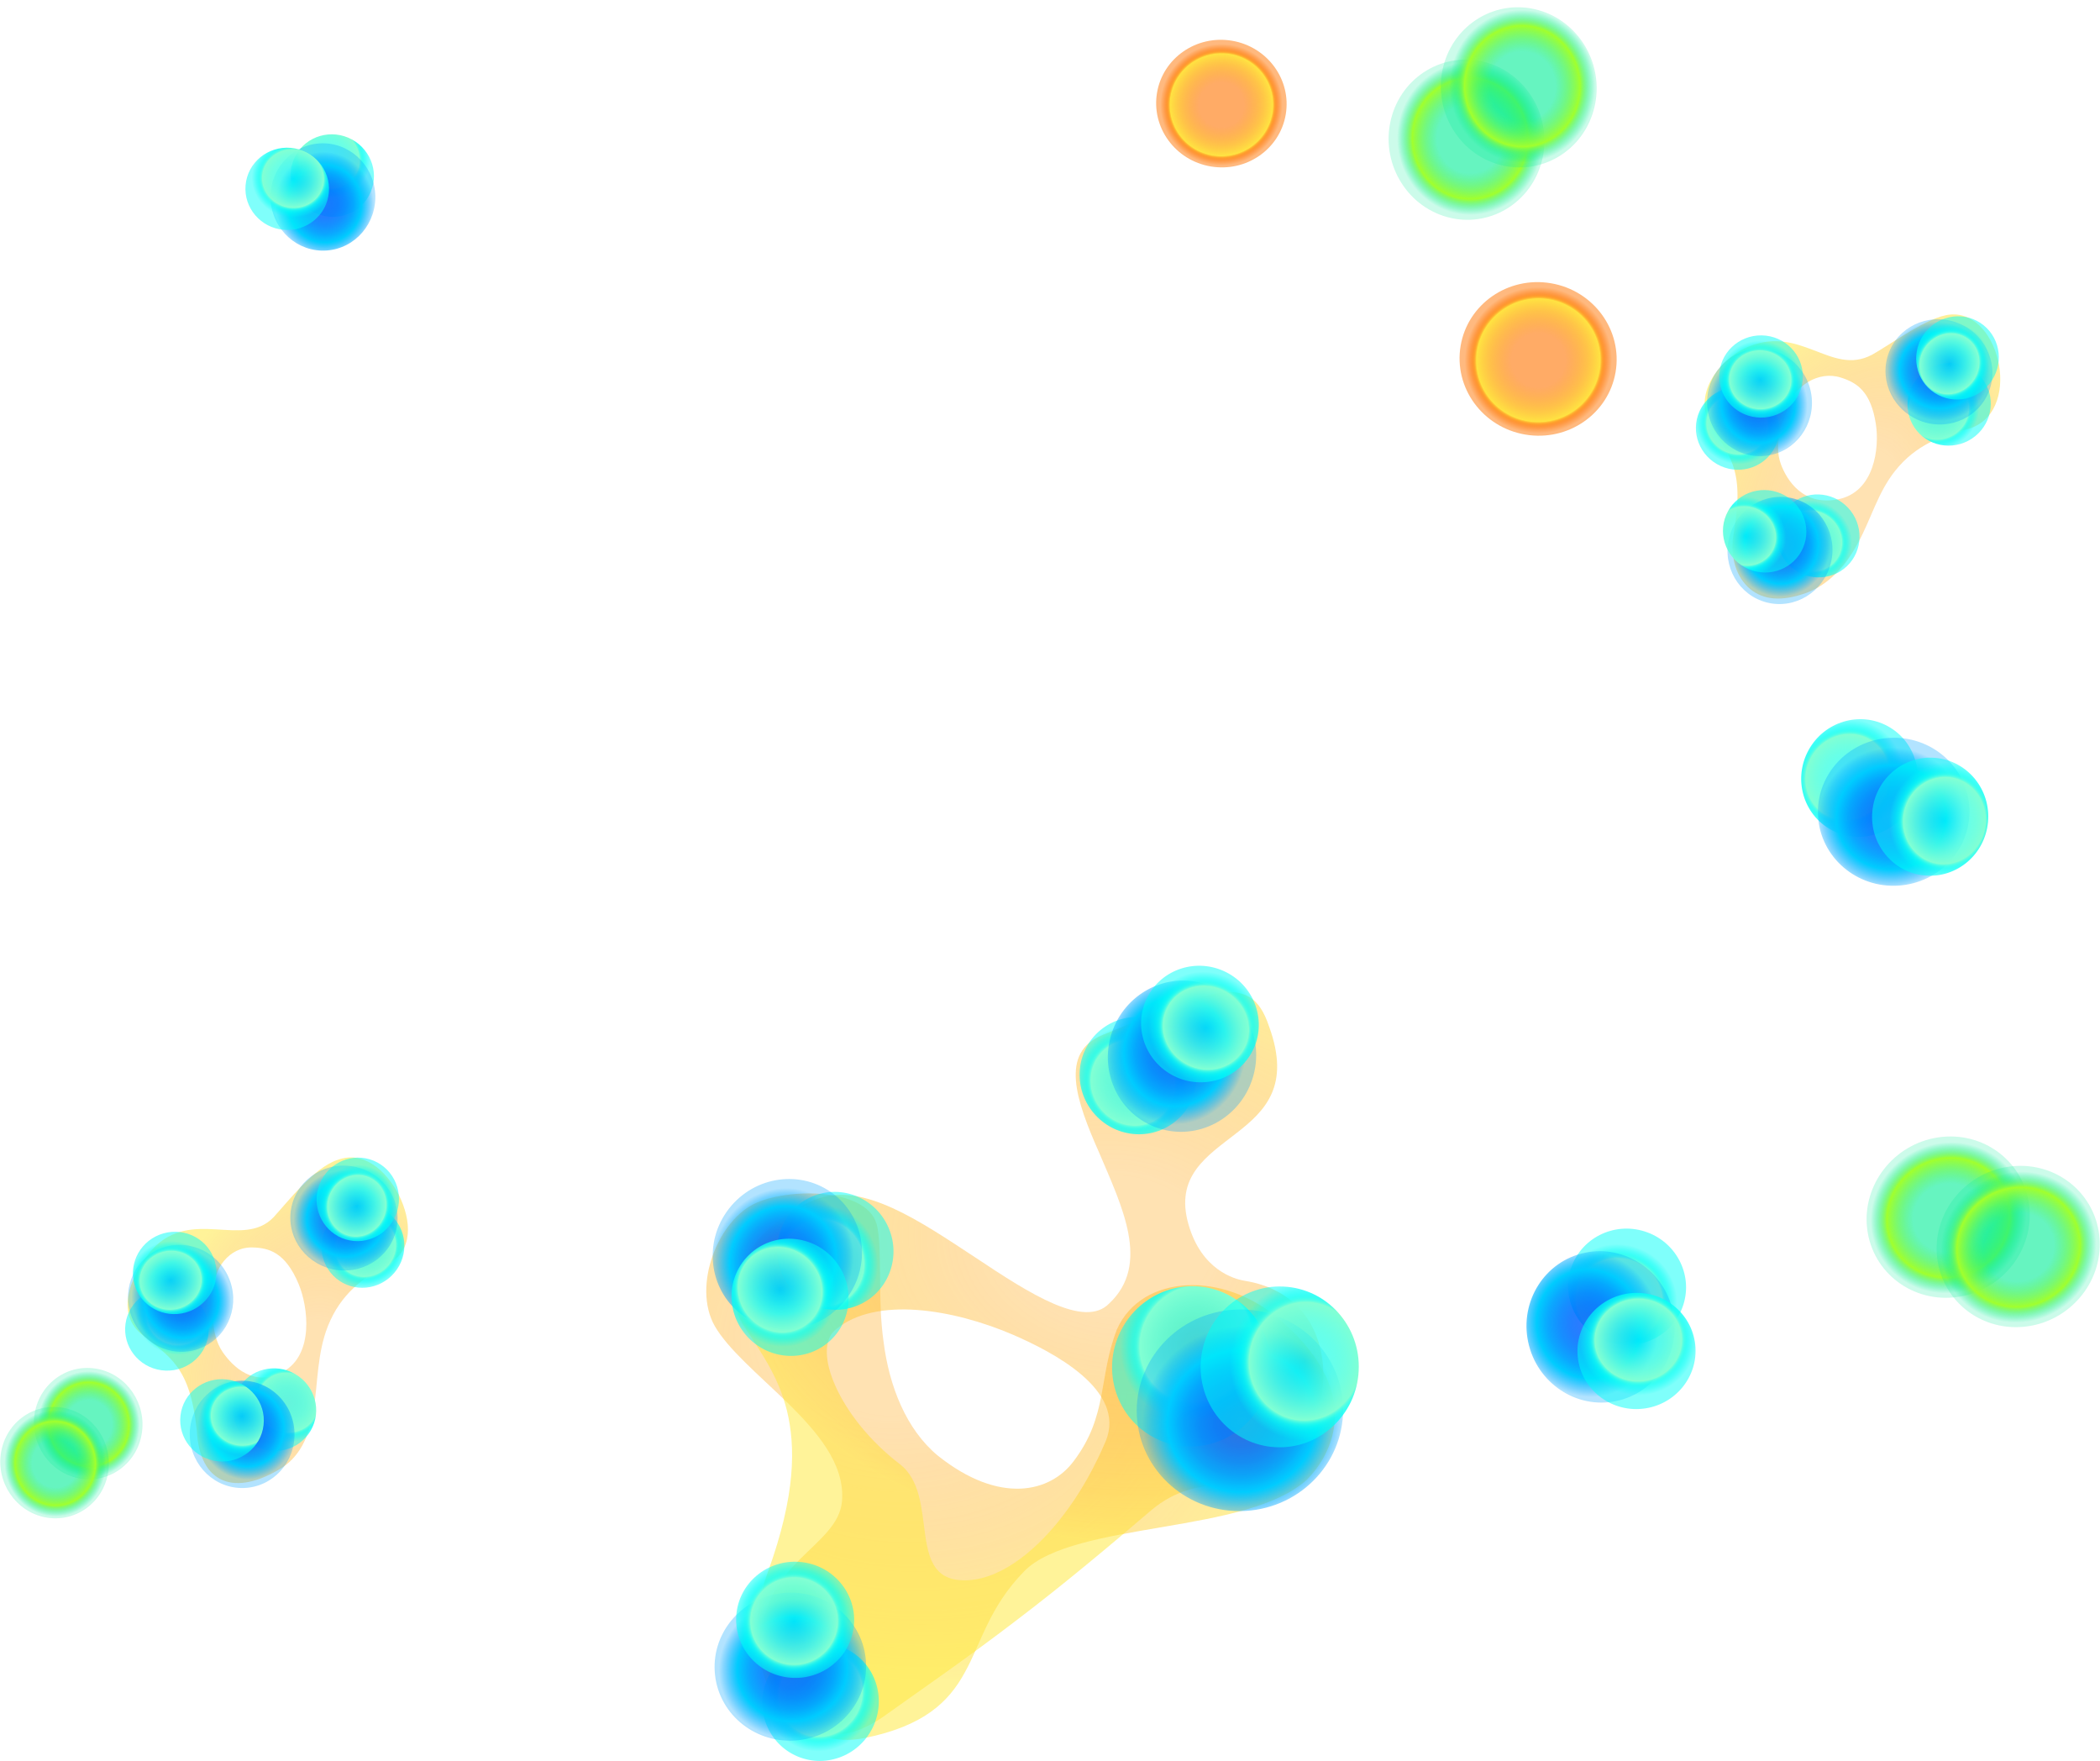 <?xml version="1.0" encoding="utf-8"?>
<!-- Generator: Adobe Illustrator 27.6.1, SVG Export Plug-In . SVG Version: 6.00 Build 0)  -->
<svg version="1.1" id="Ebene_1" xmlns="http://www.w3.org/2000/svg" xmlns:xlink="http://www.w3.org/1999/xlink" x="0px" y="0px"
	 viewBox="0 0 1853.37 1554.15" style="enable-background:new 0 0 1853.37 1554.15;" xml:space="preserve">
<style type="text/css">
	.st0{fill:url(#SVGID_1_);}
	.st1{fill:url(#SVGID_00000116233100102835708460000001807237376757750431_);}
	.st2{fill:url(#SVGID_00000008123264849773499780000004008933720879914380_);}
	.st3{fill:url(#SVGID_00000042720637670272409170000016517547979398932121_);}
	.st4{fill:url(#SVGID_00000000214399983917449210000016630524566293076906_);}
	.st5{fill:url(#SVGID_00000109749215304903093780000005586579141702196110_);}
	.st6{fill:url(#SVGID_00000146485740082187029100000016557417902228885914_);}
	.st7{fill:url(#SVGID_00000073721603381619919100000004215857541415078828_);}
	.st8{fill:url(#SVGID_00000080164172121019860210000005136308168106517422_);}
	.st9{fill:url(#SVGID_00000016076032157432598520000000168087814654943661_);}
	.st10{fill:url(#SVGID_00000055691020283808911590000013581168896480165305_);}
	.st11{fill:url(#SVGID_00000003796160671970683260000017082948923871446192_);}
	.st12{opacity:0.4;}
	.st13{opacity:0.81;}
	.st14{fill:url(#SVGID_00000080904220350853313460000010814499620641927846_);}
	.st15{fill:url(#SVGID_00000016766928146691751030000012096318710597756570_);}
	.st16{fill:url(#SVGID_00000057127367718544934350000014779461990841729417_);}
	.st17{fill:url(#SVGID_00000056396984985965823540000018131447113415799697_);}
	.st18{fill:url(#SVGID_00000181775097147929414390000007817268662607310495_);}
	.st19{fill:url(#SVGID_00000010274367498213246750000008936739191394395817_);}
	.st20{fill:url(#SVGID_00000039123918332095690020000006630085663830317959_);}
	.st21{fill:url(#SVGID_00000095316854365009466410000002552445528832438677_);}
	.st22{fill:url(#SVGID_00000155130080967141023860000012332415913257733777_);}
	.st23{fill:url(#SVGID_00000179638126317381778360000003783279323929210796_);}
	.st24{fill:url(#SVGID_00000075154805801180115030000000551106244598344107_);}
	.st25{fill:url(#SVGID_00000012456485750031384710000015379861445040245903_);}
	.st26{fill:url(#SVGID_00000101105721015121356990000011771259697947586479_);}
	.st27{fill:url(#SVGID_00000068671047302417212400000003347645873170660797_);}
	.st28{fill:url(#SVGID_00000103231888888019040840000011030544862684392382_);}
	.st29{fill:url(#SVGID_00000067195145643820514240000000134733262893409166_);}
	.st30{fill:url(#SVGID_00000157283281826597330850000016292866844758658458_);}
	.st31{fill:url(#SVGID_00000031175634667759273840000008069413180227574185_);}
	.st32{fill:url(#SVGID_00000137125624135566864970000005755128208529560199_);}
	.st33{fill:url(#SVGID_00000084518821320093460760000016026373062772132494_);}
	.st34{fill:url(#SVGID_00000004514698930519354950000014148884610598196866_);}
	.st35{fill:url(#SVGID_00000030449303257460829570000016495665293586117545_);}
	.st36{fill:url(#SVGID_00000052809762809272558200000005005052018230367623_);}
	.st37{fill:url(#SVGID_00000116223432363462281500000018439651291676953732_);}
	.st38{fill:url(#SVGID_00000046309037473029495520000005068142357472738447_);}
	.st39{fill:url(#SVGID_00000015322963136639509150000004490814381796320910_);}
	.st40{fill:url(#SVGID_00000071530022442996165400000005645331284195583885_);}
	.st41{fill:url(#SVGID_00000106147053003043057510000005528542211753562549_);}
	.st42{fill:url(#SVGID_00000113315422914731938160000007637423831325782176_);}
	.st43{fill:url(#SVGID_00000168108535136641899650000006386786398003543718_);}
	.st44{fill:url(#SVGID_00000054957107856108191150000015454922249260442506_);}
	.st45{fill:url(#SVGID_00000083078074058861718870000014792051898544985791_);}
	.st46{fill:url(#SVGID_00000172439827295090814680000005645403796974881442_);}
	.st47{fill:url(#SVGID_00000119077711992859872210000001487470525676595352_);}
	.st48{fill:url(#SVGID_00000165913696247582696920000001411571090813916829_);}
	.st49{fill:url(#SVGID_00000157289174171877531900000002776227736367428486_);}
	.st50{fill:url(#SVGID_00000091009055724983738280000013157132482073241513_);}
	.st51{fill:url(#SVGID_00000020383879367097010580000001229729870716818304_);}
	.st52{fill:url(#SVGID_00000181080047263953354480000006099695830275878798_);}
	.st53{fill:url(#SVGID_00000105406157886427224180000003499406331124797365_);}
	.st54{fill:url(#SVGID_00000061449712429673339550000001632106354397227918_);}
	.st55{fill:url(#SVGID_00000075136962178096846150000008280379997187106186_);}
	.st56{fill:url(#SVGID_00000060031672260597253770000010780594847589163455_);}
	.st57{fill:url(#SVGID_00000137836142423196869310000008891021605735407787_);}
	.st58{fill:url(#SVGID_00000135668875466785563920000016946072463267281292_);}
	.st59{fill:url(#SVGID_00000042723910054573447170000002701611037687245734_);}
	.st60{fill:url(#SVGID_00000087371597678040395140000014748290576875861899_);}
	.st61{fill:url(#SVGID_00000052818400054109924050000011612621869415450792_);}
	.st62{fill:url(#SVGID_00000136409864700807353340000018391813911609828799_);}
	.st63{fill:url(#SVGID_00000052095118984024704180000001043126539561846148_);}
	.st64{fill:url(#SVGID_00000114780545612312867510000011922733741586900656_);}
	.st65{fill:url(#SVGID_00000098908986569067664860000009668051478426866363_);}
	.st66{fill:url(#SVGID_00000158747642274910500340000003533411956273094811_);}
	.st67{fill:url(#SVGID_00000178190114022013686230000014989139657562549153_);}
	.st68{fill:url(#SVGID_00000056426874394180729050000012962290172567599793_);}
	.st69{fill:url(#SVGID_00000058578347303188621290000012626666394704268424_);}
	.st70{fill:url(#SVGID_00000152245286009132988780000001275038935369944489_);}
	.st71{fill:url(#SVGID_00000134954590519871138840000010263246356580314294_);}
	.st72{fill:url(#SVGID_00000026883049744638234100000008281927754838217098_);}
	.st73{fill:url(#SVGID_00000133494082983089310030000002173777224573779640_);}
	.st74{fill:url(#SVGID_00000023254857215859830550000006095551469289503875_);}
	.st75{fill:url(#SVGID_00000058580360761294417240000006364957586172256409_);}
	.st76{fill:url(#SVGID_00000070079611630211907930000009534879825055259326_);}
	.st77{fill:url(#SVGID_00000019669114469906860120000004149604482029092275_);}
	.st78{fill:url(#SVGID_00000124128419675073044920000009578945512796941237_);}
	.st79{fill:url(#SVGID_00000088094230567396958530000010120599432111647162_);}
	.st80{fill:url(#SVGID_00000181777227220600784980000014488921048045281679_);}
	.st81{fill:url(#SVGID_00000126291551781359901290000012230772605990411455_);}
	.st82{fill:url(#SVGID_00000045578149466265954840000016008627670709366187_);}
	.st83{fill:url(#SVGID_00000023260640910590783610000009315093827257866942_);}
	.st84{fill:url(#SVGID_00000181792036586335926810000004576173286911994259_);}
	.st85{fill:url(#SVGID_00000035529931514002867100000008184268522074450346_);}
	.st86{fill:url(#SVGID_00000139287459169300042090000006069644778683772821_);}
	.st87{fill:url(#SVGID_00000048493886233402983650000007515493239573133702_);}
	.st88{fill:url(#SVGID_00000164483692377821162330000001003979508675687838_);}
	.st89{fill:url(#SVGID_00000108303018732121074920000010846215668119593871_);}
	.st90{fill:url(#SVGID_00000093895073266749568870000007429512131425599161_);}
	.st91{fill:url(#SVGID_00000029025674766524809670000002233683271482137746_);}
	.st92{fill:url(#SVGID_00000047739868695038245300000007179803602694634429_);}
	.st93{fill:url(#SVGID_00000093888602413230914260000015406456833001233070_);}
	.st94{fill:url(#SVGID_00000123420940442209953720000010079326739355457726_);}
	.st95{fill:url(#SVGID_00000006677552515124244820000012836651162509328257_);}
	.st96{fill:url(#SVGID_00000165955130821678487030000010595722223480846755_);}
	.st97{fill:url(#SVGID_00000043448478448982809620000003426878218112178357_);}
	.st98{fill:url(#SVGID_00000067955610220102204230000001622313953016823212_);}
	.st99{opacity:0.6;}
	.st100{fill:url(#SVGID_00000098187653089469858660000017595764802970881666_);}
	.st101{fill:url(#SVGID_00000077283034442256200090000013930870853247489186_);}
	.st102{fill:url(#SVGID_00000012472973706135131620000002045567808518336655_);}
	.st103{fill:url(#SVGID_00000119099764889481048960000003623187286161858433_);}
	.st104{fill:url(#SVGID_00000073722286662264730600000004882613404993718192_);}
	.st105{fill:url(#SVGID_00000018221223438340298850000005841104613914951603_);}
	.st106{fill:url(#SVGID_00000032644186086780936180000006636220665343690166_);}
	.st107{fill:url(#SVGID_00000165207016897518788590000014048344200239057843_);}
	.st108{fill:url(#SVGID_00000095331200010818463320000014155486286143128756_);}
	.st109{fill:url(#SVGID_00000018217027241099048600000009435290116676884101_);}
	.st110{fill:url(#SVGID_00000162320414243386895790000002612470193362100638_);}
	.st111{fill:url(#SVGID_00000085968113883388783550000006041773597944460983_);}
	.st112{fill:url(#SVGID_00000145747857297014651100000005179945653475770275_);}
	.st113{fill:url(#SVGID_00000140000865390365755400000004567021887063820732_);}
	.st114{fill:url(#SVGID_00000034805655577804477010000002145846154151176579_);}
	.st115{fill:url(#SVGID_00000080188026572226202770000000751767675440598206_);}
	.st116{fill:url(#SVGID_00000011714958870530827790000010848181384682005383_);}
	.st117{fill:url(#SVGID_00000163755785308862825360000018000867960535434915_);}
	.st118{fill:url(#SVGID_00000057126953001768925130000015038919500078935224_);}
	.st119{fill:url(#SVGID_00000076590836538279039080000016583553405607739801_);}
	.st120{fill:url(#SVGID_00000116945017035345379210000010354147119076819121_);}
	.st121{fill:url(#SVGID_00000008131815508477515060000013965165032795525552_);}
	.st122{fill:url(#SVGID_00000041296821827858077860000000880617596955286179_);}
	.st123{fill:url(#SVGID_00000096030382547366418920000009762208264446910343_);}
	.st124{fill:url(#SVGID_00000062180727302660387130000008521034547714585785_);}
	.st125{fill:url(#SVGID_00000111908328429580116830000007557201936390332303_);}
	.st126{fill:url(#SVGID_00000142155601966165440000000001630535008661638030_);}
	.st127{fill:url(#SVGID_00000029014671356540910340000014801181508711277235_);}
	.st128{fill:url(#SVGID_00000107589578667319151260000002566381156104316321_);}
	.st129{fill:url(#SVGID_00000098215661235521929360000004825661243018877613_);}
	.st130{fill:url(#SVGID_00000148632453414013394600000018028153320792649349_);}
	.st131{fill:url(#SVGID_00000150815709521830026140000000274605867583495336_);}
	.st132{fill:url(#SVGID_00000135653403410065245650000000356455837353301675_);}
	.st133{fill:url(#SVGID_00000174570630950252124050000003056612492619719096_);}
	.st134{fill:url(#SVGID_00000118370974764582303480000016299696534121113526_);}
	.st135{fill:url(#SVGID_00000125601089594826962260000013826517783672765879_);}
	.st136{fill:url(#SVGID_00000097478241487776478950000012779516820829473416_);}
	.st137{fill:url(#SVGID_00000037671626515109824150000008168407517995230105_);}
	.st138{fill:url(#SVGID_00000176755876670787893630000004890350200525714062_);}
	.st139{fill:url(#SVGID_00000018204365757757843310000003557386446630413759_);}
	.st140{fill:url(#SVGID_00000056404167440753535050000007677053679077401262_);}
	.st141{fill:url(#SVGID_00000020379892821882853660000007509834384880572315_);}
	.st142{fill:url(#SVGID_00000160154099416465855160000010443039719604458652_);}
	.st143{fill:url(#SVGID_00000178176312483492226880000012691014449961210029_);}
	.st144{fill:url(#SVGID_00000142166644739622118080000012467303940629225896_);}
	.st145{fill:url(#SVGID_00000143591211895973579570000018204016575583280045_);}
	.st146{fill:url(#SVGID_00000139277172454501790060000012510691473866025902_);}
	.st147{fill:url(#SVGID_00000015351569080250917620000010879550878074299568_);}
	.st148{fill:url(#SVGID_00000080192809497185545720000000666123508393313195_);}
	.st149{fill:url(#SVGID_00000181065910517552707520000012842363310414562718_);}
	.st150{fill:url(#SVGID_00000178900779456588334780000014349402166334682514_);}
	.st151{fill:url(#SVGID_00000116935605627757336270000012650671902375910039_);}
	.st152{fill:url(#SVGID_00000020395780914182131810000013423858383773771178_);}
	.st153{fill:url(#SVGID_00000137094639622193251380000012254531934067219371_);}
	.st154{fill:url(#SVGID_00000132081052642097018470000012683954574836703922_);}
	.st155{fill:url(#SVGID_00000080895459030818321060000000304039281786016420_);}
	.st156{fill:url(#SVGID_00000159432851630372107780000011197897052734403221_);}
	.st157{fill:url(#SVGID_00000132082264751962670480000009853636286522623419_);}
	.st158{fill:url(#SVGID_00000073714997078858649010000016352101736802861192_);}
	.st159{fill:url(#SVGID_00000145027684787960054800000009516327378250334094_);}
	.st160{fill:url(#SVGID_00000081647763655526029350000000308239216104018858_);}
	.st161{fill:url(#SVGID_00000109018800736166658380000017076516823226536380_);}
	.st162{fill:url(#SVGID_00000106844198338197386850000017036467016196319393_);}
	.st163{fill:url(#SVGID_00000129902321333760070560000015295529624247746974_);}
	.st164{fill:url(#SVGID_00000081608770085468411680000005687392974610493119_);}
	.st165{fill:url(#SVGID_00000103980722802290972230000007684409781920211884_);}
	.st166{fill:url(#SVGID_00000178206402719688665820000012905558592213879680_);}
	.st167{fill:url(#SVGID_00000037661698882229849590000002924414506290538890_);}
	.st168{fill:url(#SVGID_00000123441664088563097020000005463833542945397172_);}
	.st169{fill:url(#SVGID_00000173119624047731923630000006915360350213758890_);}
	.st170{fill:url(#SVGID_00000146500728458737636940000017202377730139194278_);}
	.st171{fill:url(#SVGID_00000088129400573757970100000003681939117010341252_);}
	.st172{fill:url(#SVGID_00000144301874063224999610000017321847403877380012_);}
	.st173{fill:url(#SVGID_00000072273886436838060530000017008988518506816441_);}
	.st174{fill:url(#SVGID_00000173121771924582817130000010370921168158241698_);}
	.st175{fill:url(#SVGID_00000099632852025033101000000014119954865697687687_);}
	.st176{fill:url(#SVGID_00000069383411854346472680000004752466623037645459_);}
	.st177{fill:url(#SVGID_00000124150037920575722060000014755668881566067079_);}
	.st178{fill:url(#SVGID_00000176746461149222589300000010280275767402766985_);}
	.st179{fill:url(#SVGID_00000115475021040717409690000008821859791466483077_);}
	.st180{fill:url(#SVGID_00000129196732966474263320000004648199843258609834_);}
	.st181{fill:url(#SVGID_00000012456143121972592370000015472881280023010736_);}
	.st182{fill:url(#SVGID_00000174600177445817166640000013246440251861897885_);}
	.st183{fill:url(#SVGID_00000177473265681075037600000004369635257793078710_);}
	.st184{fill:url(#SVGID_00000005947887686747870040000006318227760735266444_);}
	.st185{fill:url(#SVGID_00000141443861544089505370000009414378678738255531_);}
	.st186{fill:url(#SVGID_00000165940485188000283260000002357262619594195854_);}
	.st187{fill:url(#SVGID_00000077305810695346927660000012190513274165268360_);}
	.st188{fill:url(#SVGID_00000082325801672019610140000001935121471732467585_);}
	.st189{fill:url(#SVGID_00000132077697059655874910000001152610441932216448_);}
	.st190{fill:url(#SVGID_00000107558636357933566070000004990982472527836293_);}
	.st191{fill:url(#SVGID_00000028306794045368240810000014503852637834279338_);}
	.st192{fill:url(#SVGID_00000096051986205756397060000006046729824163732102_);}
	.st193{fill:url(#SVGID_00000008119159980609649410000010666362601642574001_);}
	.st194{fill:url(#SVGID_00000036931541860136748060000017595312409156027808_);}
	.st195{fill:url(#SVGID_00000160171451827748609940000004897984570582657204_);}
	.st196{fill:url(#SVGID_00000183932351412162682890000001943486245263721650_);}
	.st197{fill:url(#SVGID_00000114774924713063502820000001466389218007724991_);}
	.st198{fill:url(#SVGID_00000163060460927013524120000015856071643488736158_);}
	.st199{fill:url(#SVGID_00000167375112476115929670000006122604647574898356_);}
	.st200{fill:url(#SVGID_00000080168158154839334190000000786004899615877292_);}
	.st201{fill:url(#SVGID_00000181806767278749467910000005825063182644670637_);}
	.st202{fill:url(#SVGID_00000155839856494947370390000008802615050386624142_);}
	.st203{fill:url(#SVGID_00000080905854485926792140000002977961696512127906_);}
	.st204{fill:url(#SVGID_00000028317976642404203530000012534820639319364773_);}
	.st205{fill:url(#SVGID_00000125562054480930804580000017499222661111112616_);}
	.st206{fill:url(#SVGID_00000041259812607119890700000010357417074857330367_);}
	.st207{fill:url(#SVGID_00000162351641870392861580000004084279292396413573_);}
	.st208{fill:url(#SVGID_00000062175367379587322950000006513077271593875890_);}
	.st209{fill:url(#SVGID_00000141428187330359609120000010215840296954192044_);}
	.st210{fill:url(#SVGID_00000069357924369481622970000012797092763040747700_);}
	.st211{fill:url(#SVGID_00000131342174539894309770000014782011444610875041_);}
	.st212{fill:url(#SVGID_00000142885397095198403540000001352811707370724014_);}
	.st213{fill:url(#SVGID_00000027584871448336140790000014999840638358362773_);}
	.st214{fill:url(#SVGID_00000013161935206614487130000001422379007281732021_);}
	.st215{fill:url(#SVGID_00000085222845713910756890000015542963620919274632_);}
	.st216{fill:url(#SVGID_00000118359929763328901930000014326269734199692989_);}
	.st217{fill:url(#SVGID_00000055688738451270203540000006088498988580332201_);}
	.st218{fill:url(#SVGID_00000174564553486114857740000007261860946255496347_);}
	.st219{fill:url(#SVGID_00000090293861935209070430000010962721697753844394_);}
	.st220{fill:url(#SVGID_00000060005762699503521380000005746331322151374759_);}
	.st221{fill:url(#SVGID_00000142875128671344047510000004846573987248587693_);}
	.st222{fill:url(#SVGID_00000165943432696488902360000017042930652796626085_);}
	.st223{fill:url(#SVGID_00000090975570119541476800000009758659151878794633_);}
	.st224{fill:url(#SVGID_00000121243533915216692770000017723435709060210565_);}
	.st225{fill:url(#SVGID_00000173853838785840455480000000539941052224538022_);}
	.st226{fill:url(#SVGID_00000139975421385353282230000009750363300527886235_);}
	.st227{fill:url(#SVGID_00000133506605031622679430000003865324205683029648_);}
	.st228{fill:url(#SVGID_00000054946185389749850230000012711358795015210645_);}
	.st229{fill:url(#SVGID_00000156559740163673299070000015026828634014544801_);}
	.st230{fill:url(#SVGID_00000124160418125710927140000015297126953859908779_);}
	.st231{fill:url(#SVGID_00000147209750948937497950000002742193099366738877_);}
	.st232{fill:url(#SVGID_00000125594567974167212150000003299306793273257145_);}
	.st233{fill:url(#SVGID_00000176741872552740666270000011690229511721803698_);}
	.st234{fill:url(#SVGID_00000029753018745607788530000011771830952684314301_);}
	.st235{fill:url(#SVGID_00000147941333268570344550000006095619214099479467_);}
	.st236{fill:url(#SVGID_00000179644759065988692970000008139668256213914772_);}
	.st237{fill:url(#SVGID_00000145046007904129818860000002971893365917509554_);}
	.st238{fill:url(#SVGID_00000071534472013638861590000010394414054402100369_);}
	.st239{fill:url(#SVGID_00000052101503107800771370000007283093830471606687_);}
	.st240{fill:url(#SVGID_00000068662173316907355170000006404418013846641314_);}
	.st241{fill:url(#SVGID_00000005979828919245903670000002825930345729363134_);}
	.st242{fill:url(#SVGID_00000102544827790721317390000007834039257521623997_);}
	.st243{fill:url(#SVGID_00000178894565276109541950000001279272793371979667_);}
	.st244{fill:url(#SVGID_00000103943145275579082640000013075271776548424627_);}
	.st245{fill:url(#SVGID_00000077298947127622875020000012382436919136504706_);}
	.st246{fill:url(#SVGID_00000041281034982354659980000012571356584757891759_);}
	.st247{fill:url(#SVGID_00000122692681810601575360000005631076001632478109_);}
	.st248{fill:url(#SVGID_00000103264151772088321690000012039489416003836560_);}
	.st249{fill:url(#SVGID_00000181798678204052998410000011242677033685194408_);}
	.st250{fill:url(#SVGID_00000174566555550150523280000009525536305613265316_);}
	.st251{fill:url(#SVGID_00000177479564834736849540000000284241782035573162_);}
	.st252{fill:url(#SVGID_00000126285183643338354170000016866558208258154936_);}
	.st253{fill:url(#SVGID_00000127745565135127102080000015737725209188292244_);}
	.st254{fill:url(#SVGID_00000086655886539504339920000007911377463149833870_);}
	.st255{fill:url(#SVGID_00000089555161465802006070000015416277357762681012_);}
	.st256{fill:url(#SVGID_00000145053558094427540630000001454429868326076843_);}
	.st257{fill:url(#SVGID_00000042701094202153670270000012014322654845748148_);}
	.st258{fill:url(#SVGID_00000049918949165790960450000002731013068607537087_);}
	.st259{fill:url(#SVGID_00000024695944924712527310000000523487701756987797_);}
	.st260{fill:url(#SVGID_00000075875512347815497110000002557359252657278852_);}
	.st261{fill:url(#SVGID_00000085966699514373440940000016269083782398103204_);}
	.st262{fill:url(#SVGID_00000030483119234862466570000013016046714724276405_);}
	.st263{fill:url(#SVGID_00000162318056485739239810000005927635310116834724_);}
	.st264{fill:url(#SVGID_00000080898500825487062730000009346475001381525936_);}
	.st265{fill:url(#SVGID_00000061432886309366749950000004533528409736518017_);}
	.st266{fill:url(#SVGID_00000092445573542289592370000008336993702434645944_);}
	.st267{fill:url(#SVGID_00000021838440278735263020000016715761740523082915_);}
	.st268{fill:url(#SVGID_00000101826095550319032150000004548250543933018793_);}
	.st269{fill:url(#SVGID_00000140001899870995469620000011787425581860525699_);}
	.st270{fill:url(#SVGID_00000058576004958628472260000016887321289329185453_);}
	.st271{fill:url(#SVGID_00000147930060900097650680000003480348790088440452_);}
	.st272{fill:url(#SVGID_00000147936278124745815180000014019887741621904527_);}
	.st273{fill:url(#SVGID_00000114036263261324592500000000254463931218321059_);}
	.st274{fill:url(#SVGID_00000030469454105262105550000009591703721920761249_);}
	.st275{fill:url(#SVGID_00000041973748263970339220000005256496444906763679_);}
	.st276{fill:url(#SVGID_00000109745775880152867050000011828494154242024637_);}
	.st277{fill:url(#SVGID_00000008853979022512609590000002679489302453717436_);}
	.st278{fill:url(#SVGID_00000159466028433502037810000003236451116855311548_);}
	.st279{fill:url(#SVGID_00000150096256597339188170000016938002013941957516_);}
	.st280{fill:url(#SVGID_00000035530079886528163480000006522279821770960053_);}
	.st281{fill:url(#SVGID_00000052813372727858273380000011779018248028737692_);}
	.st282{fill:url(#SVGID_00000118387413723617013680000000046021126506929062_);}
	.st283{fill:url(#SVGID_00000147214336773986858680000010640731524346768781_);}
	.st284{fill:url(#SVGID_00000003823961837750385970000000816279716213694138_);}
	.st285{fill:url(#SVGID_00000178189846302199218140000014173615317178449560_);}
	.st286{fill:url(#SVGID_00000018233364430005794040000005359696072335402673_);}
	.st287{fill:url(#SVGID_00000150071450460413120900000013518320422125992629_);}
	.st288{fill:url(#SVGID_00000061441644266244907860000010518528130494841473_);}
	.st289{fill:url(#SVGID_00000140010552415707128790000003895825269323988101_);}
	.st290{fill:url(#SVGID_00000000934509594834444860000008335686347094715549_);}
	.st291{fill:url(#SVGID_00000003087822820643441660000011503439437433096616_);}
	.st292{fill:url(#SVGID_00000046341198957213773460000000881033981054316971_);}
	.st293{fill:url(#SVGID_00000027600975346092286360000004974133121716109462_);}
	.st294{fill:url(#SVGID_00000136402838518383729570000011174685508948774026_);}
	.st295{fill:url(#SVGID_00000015356434770803531010000017442141188924542856_);}
	.st296{fill:url(#SVGID_00000058588369242622406630000015870344140354966967_);}
	.st297{fill:url(#SVGID_00000013887326436051388670000017112608996063907717_);}
	.st298{fill:url(#SVGID_00000121245895668736915020000007171167548020501672_);}
	.st299{fill:url(#SVGID_00000135666937780983581800000007333997327629502395_);}
	.st300{fill:url(#SVGID_00000066501915735690854660000013826047537561760436_);}
	.st301{opacity:0.54;}
	.st302{fill:url(#SVGID_00000124876230500849707480000012248173340617084551_);}
	.st303{fill:url(#SVGID_00000080909487312754131170000014987118394869602482_);}
	.st304{fill:url(#SVGID_00000031190915431060864200000011570528483121115298_);}
	.st305{fill:url(#SVGID_00000129919208331491557280000006753281605140934304_);}
	.st306{fill:url(#SVGID_00000164471488842809491630000005040471243313893536_);}
	.st307{fill:url(#SVGID_00000138530882386787765040000005109205613775504307_);}
	.st308{fill:url(#SVGID_00000088107134891993353630000017802652869447282088_);}
	.st309{fill:url(#SVGID_00000064345529416430054700000000184106088759768967_);}
	.st310{fill:url(#SVGID_00000111154015830591129340000015826113241753864627_);}
	.st311{fill:url(#SVGID_00000168809453875432502540000011718496100864436368_);}
	.st312{fill:url(#SVGID_00000081641691757003784500000006513064342516080257_);}
	.st313{fill:url(#SVGID_00000139993960695556654030000007483577997424926616_);}
	.st314{fill:url(#SVGID_00000144317475441546466600000009076999693016454048_);}
	.st315{fill:url(#SVGID_00000043456887608293246690000014807635462410451615_);}
	.st316{fill:url(#SVGID_00000022523579540990833000000007247026374139667385_);}
	.st317{fill:url(#SVGID_00000088823979291779949880000009467249456255747993_);}
	.st318{fill:url(#SVGID_00000015314234684157005810000003977162017154890424_);}
	.st319{fill:url(#SVGID_00000108991976913171380000000016487443087848457386_);}
	.st320{fill:url(#SVGID_00000039853885267890387770000017225503829515126672_);}
	.st321{fill:url(#SVGID_00000027588260638398894380000004961718112238185863_);}
	.st322{fill:url(#SVGID_00000005265996870670366240000006903974038013942914_);}
	.st323{fill:url(#SVGID_00000158027570297570184200000017214625481628002703_);}
	.st324{fill:url(#SVGID_00000143615654916863147870000006868235541016359580_);}
	.st325{fill:url(#SVGID_00000047773214125713947140000005269944468850265275_);}
	.st326{fill:url(#SVGID_00000137821313599027069450000005607541018667691438_);}
	.st327{fill:url(#SVGID_00000049911571224745571560000007999732956361491869_);}
	.st328{fill:url(#SVGID_00000033355058133156061890000015105459222627606146_);}
	.st329{fill:url(#SVGID_00000145741803222109557730000010985371620117952179_);}
	.st330{fill:url(#SVGID_00000168832954141487527390000003740885313788596131_);}
	.st331{fill:url(#SVGID_00000090997004831450155190000004624169052530172803_);}
	.st332{fill:url(#SVGID_00000060020946292159954300000014611044272506065536_);}
	.st333{fill:url(#SVGID_00000067200520869989268040000010805791606447838350_);}
	.st334{fill:url(#SVGID_00000036961345335847931860000003277511257999840675_);}
	.st335{fill:url(#SVGID_00000057133995513081266160000012999269634981563071_);}
	.st336{fill:url(#SVGID_00000116939779960329146420000011440927065280106406_);}
	.st337{fill:url(#SVGID_00000169523726613100592000000013404234083135811488_);}
	.st338{fill:url(#SVGID_00000016756502031427550010000002551758855595008143_);}
	.st339{fill:url(#SVGID_00000042700055984865385470000005323953517819012256_);}
	.st340{fill:url(#SVGID_00000095307806365213765600000002555597045749327255_);}
	.st341{fill:url(#SVGID_00000054244916946421042340000016706691849198553480_);}
	.st342{fill:url(#SVGID_00000162345833944786380070000010034812970071958422_);}
	.st343{fill:url(#SVGID_00000044172152523065014400000007645600128323976639_);}
	.st344{fill:url(#SVGID_00000163795751744519483760000012830905213932963481_);}
	.st345{fill:url(#SVGID_00000049903484153020712570000013802560681092481455_);}
</style>
<g>
	<g>
		<g>
			<g>
				
					<radialGradient id="SVGID_1_" cx="881.348" cy="2975.431" r="41.588" gradientTransform="matrix(-0.577 0.947 -0.912 -0.615 3300.584 2252.129)" gradientUnits="userSpaceOnUse">
					<stop  offset="0.451" style="stop-color:#00ED96;stop-opacity:0.6"/>
					<stop  offset="0.612" style="stop-color:#4AF566;stop-opacity:0.789"/>
					<stop  offset="0.791" style="stop-color:#A1FF2E"/>
					<stop  offset="0.829" style="stop-color:#70FA4D;stop-opacity:0.857"/>
					<stop  offset="0.866" style="stop-color:#48F567;stop-opacity:0.714"/>
					<stop  offset="0.902" style="stop-color:#29F27C;stop-opacity:0.576"/>
					<stop  offset="0.937" style="stop-color:#12EF8A;stop-opacity:0.441"/>
					<stop  offset="0.97" style="stop-color:#05EE93;stop-opacity:0.314"/>
					<stop  offset="1" style="stop-color:#00ED96;stop-opacity:0.2"/>
				</radialGradient>
				<path class="st0" d="M30.66,1246.89c4.61-26.66,29.47-44.1,55.53-38.97s43.45,30.9,38.85,57.55
					c-4.61,26.66-29.47,44.1-55.53,38.97S26.05,1273.55,30.66,1246.89z"/>
			</g>
			<g>
				
					<radialGradient id="SVGID_00000050627276991977758620000010435564187188612543_" cx="851.572" cy="3004.043" r="41.588" gradientTransform="matrix(-0.577 0.947 -0.912 -0.615 3279.829 2332.332)" gradientUnits="userSpaceOnUse">
					<stop  offset="0.451" style="stop-color:#00ED96;stop-opacity:0.6"/>
					<stop  offset="0.612" style="stop-color:#4AF566;stop-opacity:0.789"/>
					<stop  offset="0.791" style="stop-color:#A1FF2E"/>
					<stop  offset="0.829" style="stop-color:#70FA4D;stop-opacity:0.857"/>
					<stop  offset="0.866" style="stop-color:#48F567;stop-opacity:0.714"/>
					<stop  offset="0.902" style="stop-color:#29F27C;stop-opacity:0.576"/>
					<stop  offset="0.937" style="stop-color:#12EF8A;stop-opacity:0.441"/>
					<stop  offset="0.97" style="stop-color:#05EE93;stop-opacity:0.314"/>
					<stop  offset="1" style="stop-color:#00ED96;stop-opacity:0.2"/>
				</radialGradient>
				<path style="fill:url(#SVGID_00000050627276991977758620000010435564187188612543_);" d="M0.97,1281.29
					c4.61-26.66,29.47-44.1,55.53-38.97c26.06,5.13,43.45,30.9,38.85,57.55c-4.61,26.66-29.47,44.1-55.53,38.97
					C13.76,1333.71-3.63,1307.94,0.97,1281.29z"/>
			</g>
		</g>
		<g>
			<g>
				
					<radialGradient id="SVGID_00000152980099783948930020000011702789664299953031_" cx="2506.608" cy="2903.259" r="61.327" gradientTransform="matrix(1.079 0.255 -0.302 1.058 -108.181 -2636.31)" gradientUnits="userSpaceOnUse">
					<stop  offset="0.451" style="stop-color:#00ED96;stop-opacity:0.6"/>
					<stop  offset="0.612" style="stop-color:#4AF566;stop-opacity:0.789"/>
					<stop  offset="0.791" style="stop-color:#A1FF2E"/>
					<stop  offset="0.829" style="stop-color:#70FA4D;stop-opacity:0.857"/>
					<stop  offset="0.866" style="stop-color:#48F567;stop-opacity:0.714"/>
					<stop  offset="0.902" style="stop-color:#29F27C;stop-opacity:0.576"/>
					<stop  offset="0.937" style="stop-color:#12EF8A;stop-opacity:0.441"/>
					<stop  offset="0.97" style="stop-color:#05EE93;stop-opacity:0.314"/>
					<stop  offset="1" style="stop-color:#00ED96;stop-opacity:0.2"/>
				</radialGradient>
				<path style="fill:url(#SVGID_00000152980099783948930020000011702789664299953031_);" d="M1727.91,1144.38
					c-39.48,5.72-75.3-21.16-80.02-60.04c-4.72-38.88,23.46-75.04,62.94-80.77s75.3,21.16,80.02,60.04
					C1795.57,1102.5,1767.39,1138.66,1727.91,1144.38z"/>
			</g>
			<g>
				
					<radialGradient id="SVGID_00000137836075503841380770000007614772589040856741_" cx="2462.699" cy="2945.451" r="61.327" gradientTransform="matrix(1.079 0.255 -0.302 1.058 13.752 -2643.866)" gradientUnits="userSpaceOnUse">
					<stop  offset="0.451" style="stop-color:#00ED96;stop-opacity:0.6"/>
					<stop  offset="0.612" style="stop-color:#4AF566;stop-opacity:0.789"/>
					<stop  offset="0.791" style="stop-color:#A1FF2E"/>
					<stop  offset="0.829" style="stop-color:#70FA4D;stop-opacity:0.857"/>
					<stop  offset="0.866" style="stop-color:#48F567;stop-opacity:0.714"/>
					<stop  offset="0.902" style="stop-color:#29F27C;stop-opacity:0.576"/>
					<stop  offset="0.937" style="stop-color:#12EF8A;stop-opacity:0.441"/>
					<stop  offset="0.97" style="stop-color:#05EE93;stop-opacity:0.314"/>
					<stop  offset="1" style="stop-color:#00ED96;stop-opacity:0.2"/>
				</radialGradient>
				<path style="fill:url(#SVGID_00000137836075503841380770000007614772589040856741_);" d="M1789.71,1170.29
					c-39.48,5.72-75.3-21.16-80.02-60.04c-4.72-38.88,23.46-75.04,62.94-80.77c39.48-5.72,75.3,21.16,80.02,60.04
					C1857.36,1128.4,1829.18,1164.56,1789.71,1170.29z"/>
			</g>
		</g>
		<g>
			
				<radialGradient id="SVGID_00000113340847354952935000000004318248198032304573_" cx="-12834.633" cy="21240.633" r="38.006" gradientTransform="matrix(0.792 0.544 -0.517 0.747 21437.002 -8744.817)" gradientUnits="userSpaceOnUse">
				<stop  offset="0" style="stop-color:#00FFF7;stop-opacity:0.6"/>
				<stop  offset="0.427" style="stop-color:#49FFE3;stop-opacity:0.83"/>
				<stop  offset="0.742" style="stop-color:#82FFD3"/>
				<stop  offset="0.747" style="stop-color:#76FFD6;stop-opacity:0.99"/>
				<stop  offset="0.762" style="stop-color:#57FFDF;stop-opacity:0.961"/>
				<stop  offset="0.78" style="stop-color:#3BFFE7;stop-opacity:0.927"/>
				<stop  offset="0.799" style="stop-color:#25FFED;stop-opacity:0.889"/>
				<stop  offset="0.822" style="stop-color:#14FFF1;stop-opacity:0.845"/>
				<stop  offset="0.85" style="stop-color:#09FFF5;stop-opacity:0.79"/>
				<stop  offset="0.89" style="stop-color:#02FFF6;stop-opacity:0.713"/>
				<stop  offset="1" style="stop-color:#00FFF7;stop-opacity:0.5"/>
			</radialGradient>
			<path style="fill:url(#SVGID_00000113340847354952935000000004318248198032304573_);" d="M310.52,123.02
				c-17.93-9.69-40.19-3.24-49.71,14.39c-9.53,17.63-2.72,39.78,15.21,49.47c17.93,9.69,40.19,3.24,49.71-14.39
				C335.26,154.85,328.45,132.7,310.52,123.02z"/>
			
				<radialGradient id="SVGID_00000072996383232814364340000000011420800185261441_" cx="-9372.608" cy="5056.087" r="45.33" gradientTransform="matrix(-0.946 0.17 0.174 0.997 -9459.846 -3267.828)" gradientUnits="userSpaceOnUse">
				<stop  offset="0" style="stop-color:#005EFF;stop-opacity:0.8"/>
				<stop  offset="0.134" style="stop-color:#0062FF;stop-opacity:0.836"/>
				<stop  offset="0.28" style="stop-color:#006FFF;stop-opacity:0.875"/>
				<stop  offset="0.43" style="stop-color:#0085FF;stop-opacity:0.915"/>
				<stop  offset="0.585" style="stop-color:#00A3FF;stop-opacity:0.956"/>
				<stop  offset="0.741" style="stop-color:#00CAFF;stop-opacity:0.998"/>
				<stop  offset="0.748" style="stop-color:#00CCFF"/>
				<stop  offset="0.809" style="stop-color:#00BEFF;stop-opacity:0.829"/>
				<stop  offset="0.924" style="stop-color:#00A9FF;stop-opacity:0.511"/>
				<stop  offset="1" style="stop-color:#00A2FF;stop-opacity:0.3"/>
			</radialGradient>
			<path style="fill:url(#SVGID_00000072996383232814364340000000011420800185261441_);" d="M281.79,126.55
				c25.48-1.73,47.57,18.03,49.33,44.12s-17.45,48.65-42.93,50.38c-25.48,1.73-47.57-18.03-49.33-44.12
				C237.09,150.83,256.31,128.28,281.79,126.55z"/>
			
				<radialGradient id="SVGID_00000043452247790650607480000004695657385179464349_" cx="-8310.457" cy="18206.441" r="38.006" gradientTransform="matrix(0.943 0.183 -0.176 0.891 11299.741 -14543.528)" gradientUnits="userSpaceOnUse">
				<stop  offset="0" style="stop-color:#00FFF7;stop-opacity:0.6"/>
				<stop  offset="0.427" style="stop-color:#49FFE3;stop-opacity:0.83"/>
				<stop  offset="0.742" style="stop-color:#82FFD3"/>
				<stop  offset="0.747" style="stop-color:#76FFD6;stop-opacity:0.99"/>
				<stop  offset="0.762" style="stop-color:#57FFDF;stop-opacity:0.961"/>
				<stop  offset="0.78" style="stop-color:#3BFFE7;stop-opacity:0.927"/>
				<stop  offset="0.799" style="stop-color:#25FFED;stop-opacity:0.889"/>
				<stop  offset="0.822" style="stop-color:#14FFF1;stop-opacity:0.845"/>
				<stop  offset="0.85" style="stop-color:#09FFF5;stop-opacity:0.79"/>
				<stop  offset="0.89" style="stop-color:#02FFF6;stop-opacity:0.713"/>
				<stop  offset="1" style="stop-color:#00FFF7;stop-opacity:0.5"/>
			</radialGradient>
			<path style="fill:url(#SVGID_00000043452247790650607480000004695657385179464349_);" d="M256.59,130.46
				c-20.3-1.74-38.15,13.04-39.86,33.01c-1.71,19.97,13.36,37.57,33.66,39.31s38.15-13.04,39.86-33.01S276.9,132.2,256.59,130.46z"
				/>
		</g>
		<g>
			<g>
				<g class="st301">
					
						<radialGradient id="SVGID_00000029730252182154820400000009074456042350296207_" cx="-4218.544" cy="13980.779" r="137.02" gradientTransform="matrix(-0.973 -0.233 0.32 -1.335 -8302.799 18888.326)" gradientUnits="userSpaceOnUse">
						<stop  offset="0.22" style="stop-color:#FFA514;stop-opacity:0.6"/>
						<stop  offset="0.389" style="stop-color:#FFAB18;stop-opacity:0.687"/>
						<stop  offset="0.607" style="stop-color:#FFBB23;stop-opacity:0.799"/>
						<stop  offset="0.852" style="stop-color:#FFD535;stop-opacity:0.924"/>
						<stop  offset="1" style="stop-color:#FFE942"/>
					</radialGradient>
					<path style="fill:url(#SVGID_00000029730252182154820400000009074456042350296207_);" d="M241.48,1074.02
						c-26.91,28.06-72.37-8.74-106.89,28.17c-15.55,17.93-35.11,54.18-9.79,74.99c24.83,20.19,42.94,28.14,48.87,84.97
						c2.6,47.55,33.67,58.82,75.31,32.9c17.37-11.59,24.83-30.72,28.03-53.04c3.57-22.3,2.87-47.79,12.41-71.93
						c11.25-28.4,31.45-42.82,51.51-53.69c24.74-12.43,22.07-39.79,11.06-62.04c-11.58-22.23-31.49-39.34-54.33-30.79
						C277.01,1030.43,254.18,1060.18,241.48,1074.02z M222.89,1100.72c14.45,0.39,28.9,4.22,40.65,32.2
						c8.33,19.9,13.89,62.2-13.63,77.47c-25.89,14.29-44.64-4.78-53.24-17.14c-12.32-17.83-8.11-42.89-8.22-54.16
						C188.24,1119.8,202.11,1100.14,222.89,1100.72z"/>
				</g>
			</g>
			<g>
				
					<radialGradient id="SVGID_00000155850156186236662450000012322258528267117501_" cx="-9887.851" cy="18397.787" r="38.006" gradientTransform="matrix(0.932 0.231 -0.221 0.881 13437.788 -12763.492)" gradientUnits="userSpaceOnUse">
					<stop  offset="0" style="stop-color:#00FFF7;stop-opacity:0.6"/>
					<stop  offset="0.427" style="stop-color:#49FFE3;stop-opacity:0.83"/>
					<stop  offset="0.742" style="stop-color:#82FFD3"/>
					<stop  offset="0.747" style="stop-color:#76FFD6;stop-opacity:0.99"/>
					<stop  offset="0.762" style="stop-color:#57FFDF;stop-opacity:0.961"/>
					<stop  offset="0.78" style="stop-color:#3BFFE7;stop-opacity:0.927"/>
					<stop  offset="0.799" style="stop-color:#25FFED;stop-opacity:0.889"/>
					<stop  offset="0.822" style="stop-color:#14FFF1;stop-opacity:0.845"/>
					<stop  offset="0.85" style="stop-color:#09FFF5;stop-opacity:0.79"/>
					<stop  offset="0.89" style="stop-color:#02FFF6;stop-opacity:0.713"/>
					<stop  offset="1" style="stop-color:#00FFF7;stop-opacity:0.5"/>
				</radialGradient>
				<path style="fill:url(#SVGID_00000155850156186236662450000012322258528267117501_);" d="M152.25,1137.14
					c-20.19-2.77-38.76,11.09-41.48,30.95c-2.72,19.86,11.44,38.2,31.63,40.97c20.19,2.77,38.76-11.09,41.48-30.95
					S172.44,1139.91,152.25,1137.14z"/>
				
					<radialGradient id="SVGID_00000041275015098145887100000018051086703920604042_" cx="-5537.094" cy="5946.407" r="45.33" gradientTransform="matrix(-0.826 0.492 0.513 0.872 -7464.02 -1314.429)" gradientUnits="userSpaceOnUse">
					<stop  offset="0" style="stop-color:#005EFF;stop-opacity:0.8"/>
					<stop  offset="0.134" style="stop-color:#0062FF;stop-opacity:0.836"/>
					<stop  offset="0.28" style="stop-color:#006FFF;stop-opacity:0.875"/>
					<stop  offset="0.43" style="stop-color:#0085FF;stop-opacity:0.915"/>
					<stop  offset="0.585" style="stop-color:#00A3FF;stop-opacity:0.956"/>
					<stop  offset="0.741" style="stop-color:#00CAFF;stop-opacity:0.998"/>
					<stop  offset="0.748" style="stop-color:#00CCFF"/>
					<stop  offset="0.809" style="stop-color:#00BEFF;stop-opacity:0.829"/>
					<stop  offset="0.924" style="stop-color:#00A9FF;stop-opacity:0.511"/>
					<stop  offset="1" style="stop-color:#00A2FF;stop-opacity:0.3"/>
				</radialGradient>
				<path style="fill:url(#SVGID_00000041275015098145887100000018051086703920604042_);" d="M139.8,1102.5
					c23.25-10.57,50.87,0.16,61.69,23.97s0.76,51.68-22.49,62.25s-50.87-0.16-61.69-23.97
					C106.49,1140.94,116.56,1113.07,139.8,1102.5z"/>
				
					<radialGradient id="SVGID_00000098179802480848064620000006177100538700054183_" cx="-4520.896" cy="16692.705" r="38.006" gradientTransform="matrix(0.947 -0.16 0.148 0.897 1961.278 -14567.056)" gradientUnits="userSpaceOnUse">
					<stop  offset="0" style="stop-color:#00FFF7;stop-opacity:0.6"/>
					<stop  offset="0.427" style="stop-color:#49FFE3;stop-opacity:0.83"/>
					<stop  offset="0.742" style="stop-color:#82FFD3"/>
					<stop  offset="0.747" style="stop-color:#76FFD6;stop-opacity:0.99"/>
					<stop  offset="0.762" style="stop-color:#57FFDF;stop-opacity:0.961"/>
					<stop  offset="0.78" style="stop-color:#3BFFE7;stop-opacity:0.927"/>
					<stop  offset="0.799" style="stop-color:#25FFED;stop-opacity:0.889"/>
					<stop  offset="0.822" style="stop-color:#14FFF1;stop-opacity:0.845"/>
					<stop  offset="0.85" style="stop-color:#09FFF5;stop-opacity:0.79"/>
					<stop  offset="0.89" style="stop-color:#02FFF6;stop-opacity:0.713"/>
					<stop  offset="1" style="stop-color:#00FFF7;stop-opacity:0.5"/>
				</radialGradient>
				<path style="fill:url(#SVGID_00000098179802480848064620000006177100538700054183_);" d="M144.35,1088.27
					c-19.62,5.51-31.13,25.61-25.72,44.91c5.42,19.3,25.71,30.48,45.33,24.97s31.13-25.61,25.72-44.91
					C184.27,1093.95,163.97,1082.77,144.35,1088.27z"/>
			</g>
			<g>
				
					<radialGradient id="SVGID_00000060009280564241856450000000458190380775931522_" cx="762.102" cy="18007.277" r="38.006" gradientTransform="matrix(0.693 -0.665 0.627 0.658 -11495.849 -10241.862)" gradientUnits="userSpaceOnUse">
					<stop  offset="0" style="stop-color:#00FFF7;stop-opacity:0.6"/>
					<stop  offset="0.427" style="stop-color:#49FFE3;stop-opacity:0.83"/>
					<stop  offset="0.742" style="stop-color:#82FFD3"/>
					<stop  offset="0.747" style="stop-color:#76FFD6;stop-opacity:0.99"/>
					<stop  offset="0.762" style="stop-color:#57FFDF;stop-opacity:0.961"/>
					<stop  offset="0.78" style="stop-color:#3BFFE7;stop-opacity:0.927"/>
					<stop  offset="0.799" style="stop-color:#25FFED;stop-opacity:0.889"/>
					<stop  offset="0.822" style="stop-color:#14FFF1;stop-opacity:0.845"/>
					<stop  offset="0.85" style="stop-color:#09FFF5;stop-opacity:0.79"/>
					<stop  offset="0.89" style="stop-color:#02FFF6;stop-opacity:0.713"/>
					<stop  offset="1" style="stop-color:#00FFF7;stop-opacity:0.5"/>
				</radialGradient>
				<path style="fill:url(#SVGID_00000060009280564241856450000000458190380775931522_);" d="M292.58,1076.28
					c-13.13,15.59-11.34,38.69,3.99,51.6s38.4,10.74,51.53-4.85c13.13-15.59,11.34-38.69-3.99-51.6S305.71,1060.7,292.58,1076.28z"
					/>
				
					<radialGradient id="SVGID_00000068640782523430790340000017430553865889711241_" cx="3315.119" cy="685.723" r="45.33" gradientTransform="matrix(-0.025 0.961 1.011 0.032 -305.459 -2131.799)" gradientUnits="userSpaceOnUse">
					<stop  offset="0" style="stop-color:#005EFF;stop-opacity:0.8"/>
					<stop  offset="0.134" style="stop-color:#0062FF;stop-opacity:0.836"/>
					<stop  offset="0.28" style="stop-color:#006FFF;stop-opacity:0.875"/>
					<stop  offset="0.43" style="stop-color:#0085FF;stop-opacity:0.915"/>
					<stop  offset="0.585" style="stop-color:#00A3FF;stop-opacity:0.956"/>
					<stop  offset="0.741" style="stop-color:#00CAFF;stop-opacity:0.998"/>
					<stop  offset="0.748" style="stop-color:#00CCFF"/>
					<stop  offset="0.809" style="stop-color:#00BEFF;stop-opacity:0.829"/>
					<stop  offset="0.924" style="stop-color:#00A9FF;stop-opacity:0.511"/>
					<stop  offset="1" style="stop-color:#00A2FF;stop-opacity:0.3"/>
				</radialGradient>
				<path style="fill:url(#SVGID_00000068640782523430790340000017430553865889711241_);" d="M256.65,1068.3
					c3.48-25.3,27.31-42.91,53.23-39.34c25.91,3.57,44.09,26.97,40.61,52.27c-3.48,25.3-27.31,42.91-53.23,39.34
					C271.34,1117,253.16,1093.6,256.65,1068.3z"/>
				
					<radialGradient id="SVGID_00000160164429841227872940000010989958786843461797_" cx="5437.139" cy="20489.154" r="38.006" gradientTransform="matrix(0.371 -0.886 0.837 0.354 -18851.621 -1371.793)" gradientUnits="userSpaceOnUse">
					<stop  offset="0" style="stop-color:#00FFF7;stop-opacity:0.6"/>
					<stop  offset="0.427" style="stop-color:#49FFE3;stop-opacity:0.83"/>
					<stop  offset="0.742" style="stop-color:#82FFD3"/>
					<stop  offset="0.747" style="stop-color:#76FFD6;stop-opacity:0.99"/>
					<stop  offset="0.762" style="stop-color:#57FFDF;stop-opacity:0.961"/>
					<stop  offset="0.78" style="stop-color:#3BFFE7;stop-opacity:0.927"/>
					<stop  offset="0.799" style="stop-color:#25FFED;stop-opacity:0.889"/>
					<stop  offset="0.822" style="stop-color:#14FFF1;stop-opacity:0.845"/>
					<stop  offset="0.85" style="stop-color:#09FFF5;stop-opacity:0.79"/>
					<stop  offset="0.89" style="stop-color:#02FFF6;stop-opacity:0.713"/>
					<stop  offset="1" style="stop-color:#00FFF7;stop-opacity:0.5"/>
				</radialGradient>
				<path style="fill:url(#SVGID_00000160164429841227872940000010989958786843461797_);" d="M280.99,1047.93
					c-5.83,19.53,5.02,40,24.22,45.74c19.21,5.73,39.5-5.45,45.33-24.97s-5.02-40-24.22-45.74S286.82,1028.4,280.99,1047.93z"/>
			</g>
			<g>
				
					<radialGradient id="SVGID_00000125589062782006490970000007641570579559830929_" cx="4891.334" cy="34728.484" r="38.006" gradientTransform="matrix(-0.775 -0.567 0.539 -0.732 -14673.897 29432.215)" gradientUnits="userSpaceOnUse">
					<stop  offset="0" style="stop-color:#00FFF7;stop-opacity:0.6"/>
					<stop  offset="0.427" style="stop-color:#49FFE3;stop-opacity:0.83"/>
					<stop  offset="0.742" style="stop-color:#82FFD3"/>
					<stop  offset="0.747" style="stop-color:#76FFD6;stop-opacity:0.99"/>
					<stop  offset="0.762" style="stop-color:#57FFDF;stop-opacity:0.961"/>
					<stop  offset="0.78" style="stop-color:#3BFFE7;stop-opacity:0.927"/>
					<stop  offset="0.799" style="stop-color:#25FFED;stop-opacity:0.889"/>
					<stop  offset="0.822" style="stop-color:#14FFF1;stop-opacity:0.845"/>
					<stop  offset="0.85" style="stop-color:#09FFF5;stop-opacity:0.79"/>
					<stop  offset="0.89" style="stop-color:#02FFF6;stop-opacity:0.713"/>
					<stop  offset="1" style="stop-color:#00FFF7;stop-opacity:0.5"/>
				</radialGradient>
				<path style="fill:url(#SVGID_00000125589062782006490970000007641570579559830929_);" d="M224.12,1275.24
					c17.64,10.21,40.07,4.43,50.12-12.92c10.04-17.35,3.89-39.68-13.75-49.9c-17.64-10.21-40.07-4.43-50.12,12.92
					C200.33,1242.69,206.49,1265.03,224.12,1275.24z"/>
				
					<radialGradient id="SVGID_00000137116514095632612790000017910599487110213286_" cx="-2045.372" cy="-15615.126" r="45.33" gradientTransform="matrix(0.95 -0.142 -0.145 -1.001 -103.31 -14661.336)" gradientUnits="userSpaceOnUse">
					<stop  offset="0" style="stop-color:#005EFF;stop-opacity:0.8"/>
					<stop  offset="0.134" style="stop-color:#0062FF;stop-opacity:0.836"/>
					<stop  offset="0.28" style="stop-color:#006FFF;stop-opacity:0.875"/>
					<stop  offset="0.43" style="stop-color:#0085FF;stop-opacity:0.915"/>
					<stop  offset="0.585" style="stop-color:#00A3FF;stop-opacity:0.956"/>
					<stop  offset="0.741" style="stop-color:#00CAFF;stop-opacity:0.998"/>
					<stop  offset="0.748" style="stop-color:#00CCFF"/>
					<stop  offset="0.809" style="stop-color:#00BEFF;stop-opacity:0.829"/>
					<stop  offset="0.924" style="stop-color:#00A9FF;stop-opacity:0.511"/>
					<stop  offset="1" style="stop-color:#00A2FF;stop-opacity:0.3"/>
				</radialGradient>
				<path style="fill:url(#SVGID_00000137116514095632612790000017910599487110213286_);" d="M215.52,1312.97
					c-25.52,0.97-47.01-19.42-48.01-45.56c-1-26.14,18.88-48.11,44.4-49.09s47.01,19.42,48.01,45.56
					C260.91,1290.02,241.03,1311.99,215.52,1312.97z"/>
				
					<radialGradient id="SVGID_00000057835601352205140620000005802033925054694841_" cx="2452.864" cy="37437.133" r="38.006" gradientTransform="matrix(-0.937 -0.211 0.203 -0.886 -5087.984 34936.371)" gradientUnits="userSpaceOnUse">
					<stop  offset="0" style="stop-color:#00FFF7;stop-opacity:0.6"/>
					<stop  offset="0.427" style="stop-color:#49FFE3;stop-opacity:0.83"/>
					<stop  offset="0.742" style="stop-color:#82FFD3"/>
					<stop  offset="0.747" style="stop-color:#76FFD6;stop-opacity:0.99"/>
					<stop  offset="0.762" style="stop-color:#57FFDF;stop-opacity:0.961"/>
					<stop  offset="0.78" style="stop-color:#3BFFE7;stop-opacity:0.927"/>
					<stop  offset="0.799" style="stop-color:#25FFED;stop-opacity:0.889"/>
					<stop  offset="0.822" style="stop-color:#14FFF1;stop-opacity:0.845"/>
					<stop  offset="0.85" style="stop-color:#09FFF5;stop-opacity:0.79"/>
					<stop  offset="0.89" style="stop-color:#02FFF6;stop-opacity:0.713"/>
					<stop  offset="1" style="stop-color:#00FFF7;stop-opacity:0.5"/>
				</radialGradient>
				<path style="fill:url(#SVGID_00000057835601352205140620000005802033925054694841_);" d="M191.77,1289.33
					c20.24,2.34,38.52-11.91,40.82-31.82c2.3-19.91-12.24-37.95-32.49-40.29s-38.52,11.91-40.82,31.82
					C156.98,1268.96,171.53,1286.99,191.77,1289.33z"/>
			</g>
		</g>
		<g>
			<g>
				<g class="st301">
					
						<radialGradient id="SVGID_00000048474591478410383530000014913231845972119212_" cx="-3339.338" cy="15241.457" r="137.008" gradientTransform="matrix(-0.867 -0.499 0.685 -1.19 -11695.119 16908.049)" gradientUnits="userSpaceOnUse">
						<stop  offset="0.22" style="stop-color:#FFA514;stop-opacity:0.6"/>
						<stop  offset="0.389" style="stop-color:#FFAB18;stop-opacity:0.687"/>
						<stop  offset="0.607" style="stop-color:#FFBB23;stop-opacity:0.799"/>
						<stop  offset="0.852" style="stop-color:#FFD535;stop-opacity:0.924"/>
						<stop  offset="1" style="stop-color:#FFE942"/>
					</radialGradient>
					<path style="fill:url(#SVGID_00000048474591478410383530000014913231845972119212_);" d="M1652.17,313.01
						c-36.62,19.55-64.02-28.77-112.81-5.43c-22.86,11.34-45.23,40.49-29.88,67.55c15.77,26.26,30.58,37.34,20.88,93.68
						c-4.54,23.56,2.78,41.19,14.16,50.87c11.8,9.69,27.68,11.43,49.91,3.4c19.56-7.2,35.28-24.48,45.76-44.81
						c11.15-20.33,17.07-43.69,32.52-62.99c18.11-22.7,41.08-30.9,62.51-36.3c51.05-12.33,31.03-105.43-14-101.42
						C1701.64,279.19,1669.56,303.37,1652.17,313.01z M1624.67,333.17c14.06,4.42,26.44,12.11,30.88,40.98
						c3.22,20.51-0.9,60.34-33.83,66.53c-30.65,5.77-44.6-17-49.85-30.71c-7.52-19.78,3.35-41.32,6.64-51.58
						C1583.91,340.82,1604.72,326.77,1624.67,333.17z"/>
				</g>
			</g>
			<g>
				
					<radialGradient id="SVGID_00000092417800357591880350000006882764280553642913_" cx="-10830.377" cy="17093.324" r="38.006" gradientTransform="matrix(0.829 0.485 -0.462 0.782 18408.631 -7739.512)" gradientUnits="userSpaceOnUse">
					<stop  offset="0" style="stop-color:#00FFF7;stop-opacity:0.6"/>
					<stop  offset="0.427" style="stop-color:#49FFE3;stop-opacity:0.83"/>
					<stop  offset="0.742" style="stop-color:#82FFD3"/>
					<stop  offset="0.747" style="stop-color:#76FFD6;stop-opacity:0.99"/>
					<stop  offset="0.762" style="stop-color:#57FFDF;stop-opacity:0.961"/>
					<stop  offset="0.78" style="stop-color:#3BFFE7;stop-opacity:0.927"/>
					<stop  offset="0.799" style="stop-color:#25FFED;stop-opacity:0.889"/>
					<stop  offset="0.822" style="stop-color:#14FFF1;stop-opacity:0.845"/>
					<stop  offset="0.85" style="stop-color:#09FFF5;stop-opacity:0.79"/>
					<stop  offset="0.89" style="stop-color:#02FFF6;stop-opacity:0.713"/>
					<stop  offset="1" style="stop-color:#00FFF7;stop-opacity:0.5"/>
				</radialGradient>
				<path style="fill:url(#SVGID_00000092417800357591880350000006882764280553642913_);" d="M1548.45,345.03
					c-18.58-8.38-40.31-0.36-48.56,17.91c-8.24,18.27,0.14,39.87,18.71,48.25c18.58,8.38,40.31,0.36,48.56-17.91
					S1567.02,353.41,1548.45,345.03z"/>
				
					<radialGradient id="SVGID_00000072965729129014959550000016124425960663163014_" cx="-5622.78" cy="7544.337" r="45.33" gradientTransform="matrix(-0.931 0.238 0.245 0.982 -5531.494 -5713.667)" gradientUnits="userSpaceOnUse">
					<stop  offset="0" style="stop-color:#005EFF;stop-opacity:0.8"/>
					<stop  offset="0.134" style="stop-color:#0062FF;stop-opacity:0.836"/>
					<stop  offset="0.28" style="stop-color:#006FFF;stop-opacity:0.875"/>
					<stop  offset="0.43" style="stop-color:#0085FF;stop-opacity:0.915"/>
					<stop  offset="0.585" style="stop-color:#00A3FF;stop-opacity:0.956"/>
					<stop  offset="0.741" style="stop-color:#00CAFF;stop-opacity:0.998"/>
					<stop  offset="0.748" style="stop-color:#00CCFF"/>
					<stop  offset="0.809" style="stop-color:#00BEFF;stop-opacity:0.829"/>
					<stop  offset="0.924" style="stop-color:#00A9FF;stop-opacity:0.511"/>
					<stop  offset="1" style="stop-color:#00A2FF;stop-opacity:0.3"/>
				</radialGradient>
				<path style="fill:url(#SVGID_00000072965729129014959550000016124425960663163014_);" d="M1546.33,308.28
					c25.29-3.55,48.73,14.58,52.36,40.48s-13.93,49.77-39.21,53.32c-25.29,3.55-48.73-14.58-52.36-40.48
					C1503.48,335.7,1521.04,311.83,1546.33,308.28z"/>
				
					<radialGradient id="SVGID_00000006682393742682217400000017739539867061140376_" cx="-4856.987" cy="15126.883" r="38.006" gradientTransform="matrix(0.954 0.115 -0.112 0.902 7881.237 -12750.843)" gradientUnits="userSpaceOnUse">
					<stop  offset="0" style="stop-color:#00FFF7;stop-opacity:0.6"/>
					<stop  offset="0.427" style="stop-color:#49FFE3;stop-opacity:0.83"/>
					<stop  offset="0.742" style="stop-color:#82FFD3"/>
					<stop  offset="0.747" style="stop-color:#76FFD6;stop-opacity:0.99"/>
					<stop  offset="0.762" style="stop-color:#57FFDF;stop-opacity:0.961"/>
					<stop  offset="0.78" style="stop-color:#3BFFE7;stop-opacity:0.927"/>
					<stop  offset="0.799" style="stop-color:#25FFED;stop-opacity:0.889"/>
					<stop  offset="0.822" style="stop-color:#14FFF1;stop-opacity:0.845"/>
					<stop  offset="0.85" style="stop-color:#09FFF5;stop-opacity:0.79"/>
					<stop  offset="0.89" style="stop-color:#02FFF6;stop-opacity:0.713"/>
					<stop  offset="1" style="stop-color:#00FFF7;stop-opacity:0.5"/>
				</radialGradient>
				<path style="fill:url(#SVGID_00000006682393742682217400000017739539867061140376_);" d="M1554.73,295.93
					c-20.38-0.28-37.12,15.73-37.4,35.77c-0.28,20.04,16.01,36.52,36.39,36.8c20.38,0.28,37.12-15.73,37.4-35.77
					C1591.4,312.7,1575.1,296.22,1554.73,295.93z"/>
			</g>
			<g>
				
					<radialGradient id="SVGID_00000016053809094851012430000001512339521473410186_" cx="1379.566" cy="16526.662" r="38.006" gradientTransform="matrix(0.853 -0.441 0.414 0.809 -6308.011 -12400.024)" gradientUnits="userSpaceOnUse">
					<stop  offset="0" style="stop-color:#00FFF7;stop-opacity:0.6"/>
					<stop  offset="0.427" style="stop-color:#49FFE3;stop-opacity:0.83"/>
					<stop  offset="0.742" style="stop-color:#82FFD3"/>
					<stop  offset="0.747" style="stop-color:#76FFD6;stop-opacity:0.99"/>
					<stop  offset="0.762" style="stop-color:#57FFDF;stop-opacity:0.961"/>
					<stop  offset="0.78" style="stop-color:#3BFFE7;stop-opacity:0.927"/>
					<stop  offset="0.799" style="stop-color:#25FFED;stop-opacity:0.889"/>
					<stop  offset="0.822" style="stop-color:#14FFF1;stop-opacity:0.845"/>
					<stop  offset="0.85" style="stop-color:#09FFF5;stop-opacity:0.79"/>
					<stop  offset="0.89" style="stop-color:#02FFF6;stop-opacity:0.713"/>
					<stop  offset="1" style="stop-color:#00FFF7;stop-opacity:0.5"/>
				</radialGradient>
				<path style="fill:url(#SVGID_00000016053809094851012430000001512339521473410186_);" d="M1700.27,326.47
					c-17.01,11.23-21.84,33.89-10.8,50.61s33.78,21.19,50.79,9.96c17.01-11.23,21.84-33.89,10.8-50.61
					S1717.28,315.24,1700.27,326.47z"/>
				
					<radialGradient id="SVGID_00000135684770123552509090000013358951356914218628_" cx="4588.076" cy="1613.668" r="45.33" gradientTransform="matrix(-0.297 0.914 0.961 0.317 1522.634 -4377.437)" gradientUnits="userSpaceOnUse">
					<stop  offset="0" style="stop-color:#005EFF;stop-opacity:0.8"/>
					<stop  offset="0.134" style="stop-color:#0062FF;stop-opacity:0.836"/>
					<stop  offset="0.28" style="stop-color:#006FFF;stop-opacity:0.875"/>
					<stop  offset="0.43" style="stop-color:#0085FF;stop-opacity:0.915"/>
					<stop  offset="0.585" style="stop-color:#00A3FF;stop-opacity:0.956"/>
					<stop  offset="0.741" style="stop-color:#00CAFF;stop-opacity:0.998"/>
					<stop  offset="0.748" style="stop-color:#00CCFF"/>
					<stop  offset="0.809" style="stop-color:#00BEFF;stop-opacity:0.829"/>
					<stop  offset="0.924" style="stop-color:#00A9FF;stop-opacity:0.511"/>
					<stop  offset="1" style="stop-color:#00A2FF;stop-opacity:0.3"/>
				</radialGradient>
				<path style="fill:url(#SVGID_00000135684770123552509090000013358951356914218628_);" d="M1668.08,308.62
					c10.51-23.27,38.36-33.4,62.2-22.64c23.84,10.77,34.63,38.37,24.12,61.64s-38.36,33.4-62.2,22.64
					C1668.36,359.49,1657.56,331.89,1668.08,308.62z"/>
				
					<radialGradient id="SVGID_00000182491168570806434150000009978872769468030624_" cx="6603.227" cy="19373.113" r="38.006" gradientTransform="matrix(0.607 -0.745 0.702 0.577 -15887.616 -5937.863)" gradientUnits="userSpaceOnUse">
					<stop  offset="0" style="stop-color:#00FFF7;stop-opacity:0.6"/>
					<stop  offset="0.427" style="stop-color:#49FFE3;stop-opacity:0.83"/>
					<stop  offset="0.742" style="stop-color:#82FFD3"/>
					<stop  offset="0.747" style="stop-color:#76FFD6;stop-opacity:0.99"/>
					<stop  offset="0.762" style="stop-color:#57FFDF;stop-opacity:0.961"/>
					<stop  offset="0.78" style="stop-color:#3BFFE7;stop-opacity:0.927"/>
					<stop  offset="0.799" style="stop-color:#25FFED;stop-opacity:0.889"/>
					<stop  offset="0.822" style="stop-color:#14FFF1;stop-opacity:0.845"/>
					<stop  offset="0.85" style="stop-color:#09FFF5;stop-opacity:0.79"/>
					<stop  offset="0.89" style="stop-color:#02FFF6;stop-opacity:0.713"/>
					<stop  offset="1" style="stop-color:#00FFF7;stop-opacity:0.5"/>
				</radialGradient>
				<path style="fill:url(#SVGID_00000182491168570806434150000009978872769468030624_);" d="M1697.19,295.99
					c-11.13,17.07-6.53,39.78,10.26,50.73s39.42,5.98,50.55-11.1c11.13-17.07,6.53-39.78-10.26-50.73S1708.32,278.92,1697.19,295.99
					z"/>
			</g>
			<g>
				
					<radialGradient id="SVGID_00000115486905902286176120000014088418946465317793_" cx="6266.085" cy="35584.414" r="38.006" gradientTransform="matrix(-0.583 -0.763 0.724 -0.549 -20510.74 24794.025)" gradientUnits="userSpaceOnUse">
					<stop  offset="0" style="stop-color:#00FFF7;stop-opacity:0.6"/>
					<stop  offset="0.427" style="stop-color:#49FFE3;stop-opacity:0.83"/>
					<stop  offset="0.742" style="stop-color:#82FFD3"/>
					<stop  offset="0.747" style="stop-color:#76FFD6;stop-opacity:0.99"/>
					<stop  offset="0.762" style="stop-color:#57FFDF;stop-opacity:0.961"/>
					<stop  offset="0.78" style="stop-color:#3BFFE7;stop-opacity:0.927"/>
					<stop  offset="0.799" style="stop-color:#25FFED;stop-opacity:0.889"/>
					<stop  offset="0.822" style="stop-color:#14FFF1;stop-opacity:0.845"/>
					<stop  offset="0.85" style="stop-color:#09FFF5;stop-opacity:0.79"/>
					<stop  offset="0.89" style="stop-color:#02FFF6;stop-opacity:0.713"/>
					<stop  offset="1" style="stop-color:#00FFF7;stop-opacity:0.5"/>
				</radialGradient>
				<path style="fill:url(#SVGID_00000115486905902286176120000014088418946465317793_);" d="M1578.21,497.85
					c14.02,14.79,37.17,15.61,51.72,1.82s14.98-36.95,0.97-51.75c-14.02-14.79-37.17-15.61-51.72-1.82
					C1564.63,459.89,1564.19,483.06,1578.21,497.85z"/>
				
					<radialGradient id="SVGID_00000026873439945789278890000011635394321763655613_" cx="-1374.96" cy="-17060.656" r="45.33" gradientTransform="matrix(0.952 0.133 0.145 -1.001 5354.824 -16413.91)" gradientUnits="userSpaceOnUse">
					<stop  offset="0" style="stop-color:#005EFF;stop-opacity:0.8"/>
					<stop  offset="0.134" style="stop-color:#0062FF;stop-opacity:0.836"/>
					<stop  offset="0.28" style="stop-color:#006FFF;stop-opacity:0.875"/>
					<stop  offset="0.43" style="stop-color:#0085FF;stop-opacity:0.915"/>
					<stop  offset="0.585" style="stop-color:#00A3FF;stop-opacity:0.956"/>
					<stop  offset="0.741" style="stop-color:#00CAFF;stop-opacity:0.998"/>
					<stop  offset="0.748" style="stop-color:#00CCFF"/>
					<stop  offset="0.809" style="stop-color:#00BEFF;stop-opacity:0.829"/>
					<stop  offset="0.924" style="stop-color:#00A9FF;stop-opacity:0.511"/>
					<stop  offset="1" style="stop-color:#00A2FF;stop-opacity:0.3"/>
				</radialGradient>
				<path style="fill:url(#SVGID_00000026873439945789278890000011635394321763655613_);" d="M1559.26,531.59
					c-24.75-6.3-39.58-31.96-33.12-57.3c6.45-25.35,31.75-40.79,56.49-34.49c24.75,6.3,39.58,31.96,33.12,57.3
					C1609.3,522.45,1584,537.89,1559.26,531.59z"/>
				
					<radialGradient id="SVGID_00000119111300050313707950000005375457421588930727_" cx="3367.077" cy="38760.945" r="38.006" gradientTransform="matrix(-0.839 -0.468 0.445 -0.792 -12883.469 32747.393)" gradientUnits="userSpaceOnUse">
					<stop  offset="0" style="stop-color:#00FFF7;stop-opacity:0.6"/>
					<stop  offset="0.427" style="stop-color:#49FFE3;stop-opacity:0.83"/>
					<stop  offset="0.742" style="stop-color:#82FFD3"/>
					<stop  offset="0.747" style="stop-color:#76FFD6;stop-opacity:0.99"/>
					<stop  offset="0.762" style="stop-color:#57FFDF;stop-opacity:0.961"/>
					<stop  offset="0.78" style="stop-color:#3BFFE7;stop-opacity:0.927"/>
					<stop  offset="0.799" style="stop-color:#25FFED;stop-opacity:0.889"/>
					<stop  offset="0.822" style="stop-color:#14FFF1;stop-opacity:0.845"/>
					<stop  offset="0.85" style="stop-color:#09FFF5;stop-opacity:0.79"/>
					<stop  offset="0.89" style="stop-color:#02FFF6;stop-opacity:0.713"/>
					<stop  offset="1" style="stop-color:#00FFF7;stop-opacity:0.5"/>
				</radialGradient>
				<path style="fill:url(#SVGID_00000119111300050313707950000005375457421588930727_);" d="M1543.19,502.19
					c18.75,7.98,40.31-0.5,48.17-18.94c7.85-18.44-0.98-39.86-19.73-47.85c-18.75-7.98-40.31,0.5-48.17,18.94
					C1515.6,472.78,1524.44,494.2,1543.19,502.19z"/>
			</g>
		</g>
		<g>
			<g>
				<g class="st301">
					
						<radialGradient id="SVGID_00000089546530601335003590000006385731970216486040_" cx="-18658.498" cy="14205.6" r="263.266" fx="-18689.646" fy="14198.053" gradientTransform="matrix(0.317 1.028 1.288 -0.173 -11587.283 22847.588)" gradientUnits="userSpaceOnUse">
						<stop  offset="0.22" style="stop-color:#FFA514;stop-opacity:0.6"/>
						<stop  offset="0.389" style="stop-color:#FFAB18;stop-opacity:0.687"/>
						<stop  offset="0.607" style="stop-color:#FFBB23;stop-opacity:0.799"/>
						<stop  offset="0.852" style="stop-color:#FFD535;stop-opacity:0.924"/>
						<stop  offset="1" style="stop-color:#FFE942"/>
					</radialGradient>
					<path style="fill:url(#SVGID_00000089546530601335003590000006385731970216486040_);" d="M672.29,1452.1
						c-2.29-73.1,67.6-86.69,70.85-127.69c2.6-33.17-22.66-61.53-48.17-86.73c-26.05-25.19-52.36-47.21-64.07-67.47
						c-20.36-35.53,3.07-94.89,37.28-109.14c30.7-13.24,100.04-12.66,106.15,21.75c4.52,24.09-0.01,62.85,5.52,101.44
						c4.87,38.58,19.82,77,47.9,100.21c54.46,43.44,99.39,32.53,119.94,4.66c30.33-40.05,21.67-74.06,38.08-116.17
						c21.85-48.99,95.02-52.39,145.53-7.01c77.35,67.51,39.61,122.43,21.96,139.88c-26.85,23.95-76.48,32.94-126.85,41.51
						c-50.05,8.58-100.84,16.75-122.59,39.22c-30.98,31.65-37.75,63.23-52.49,89.44c-14.29,26.22-36.54,47.08-88,57.55
						c-27.31,5.58-46.7-3.08-62.73-19.01C685.1,1498.64,672.95,1475.45,672.29,1452.1z"/>
				</g>
				<g class="st301">
					
						<radialGradient id="SVGID_00000092446944719381490670000016759882696586832008_" cx="-17194.959" cy="5858.626" r="262.798" gradientTransform="matrix(-0.096 0.995 -1.366 -0.131 7338.678 18974.506)" gradientUnits="userSpaceOnUse">
						<stop  offset="0.22" style="stop-color:#FFA514;stop-opacity:0.6"/>
						<stop  offset="0.389" style="stop-color:#FFAB18;stop-opacity:0.687"/>
						<stop  offset="0.607" style="stop-color:#FFBB23;stop-opacity:0.799"/>
						<stop  offset="0.852" style="stop-color:#FFD535;stop-opacity:0.924"/>
						<stop  offset="1" style="stop-color:#FFE942"/>
					</radialGradient>
					<path style="fill:url(#SVGID_00000092446944719381490670000016759882696586832008_);" d="M779.44,1514.87
						c29.54-21.17,74.48-52.04,117.37-84.96c43.42-32.93,84.8-67.92,119.54-97.54c41.38-34.83,84.93-15.31,102.53-26.04
						c64.19-39.45,73.19-161.32-20.49-176.21c-9.13-1.51-37.91-9.53-49.45-49.63c-12.36-42.85,16.67-60.57,42.11-80.49
						c25.75-19.93,47.92-42.07,29.06-94.03c-8.76-26.72-22.45-33.55-46.54-29.39c-23.76,4.16-57.92,19.31-100.15,36.53
						c-38.66,15.4-23.85,57.68-3.16,104.44c19.82,46.81,45.53,98.11,8.64,132.64c-21.65,22.19-69.3-8.09-117.89-40.48
						c-49.19-32.34-99.32-66.79-139.68-51.88c-38.96,14.44-93.86,62.83-65.38,111.25c14.64,22.9,30.44,43.61,38.52,75.4
						c7.76,31.81,7.81,74.7-16.63,142.23c-20.69,56.18-6.27,100.17,15.22,124.06C715.6,1534.68,745.21,1538.5,779.44,1514.87z
						 M893.63,1177.58c35.67,15.42,100.45,48.9,82.35,93.79c-2.78,6.29-15.01,36.06-36.97,64.79
						c-21.56,28.71-52.85,56.39-84.43,58.17c-57.81,3.29-23.15-74.4-60.92-102.79c-53.24-41.02-77.56-100.79-56.28-118.25
						C772.91,1143.41,841.63,1155.32,893.63,1177.58z"/>
				</g>
			</g>
			<g>
				<g>
					
						<radialGradient id="SVGID_00000182529530471358456740000016053427051553253565_" cx="6746.841" cy="27898.307" r="53.679" gradientTransform="matrix(-0.229 -0.933 0.883 -0.213 -22362.998 13351.521)" gradientUnits="userSpaceOnUse">
						<stop  offset="0" style="stop-color:#00FFF7;stop-opacity:0.6"/>
						<stop  offset="0.427" style="stop-color:#49FFE3;stop-opacity:0.83"/>
						<stop  offset="0.742" style="stop-color:#82FFD3"/>
						<stop  offset="0.747" style="stop-color:#76FFD6;stop-opacity:0.99"/>
						<stop  offset="0.762" style="stop-color:#57FFDF;stop-opacity:0.961"/>
						<stop  offset="0.78" style="stop-color:#3BFFE7;stop-opacity:0.927"/>
						<stop  offset="0.799" style="stop-color:#25FFED;stop-opacity:0.889"/>
						<stop  offset="0.822" style="stop-color:#14FFF1;stop-opacity:0.845"/>
						<stop  offset="0.85" style="stop-color:#09FFF5;stop-opacity:0.79"/>
						<stop  offset="0.89" style="stop-color:#02FFF6;stop-opacity:0.713"/>
						<stop  offset="1" style="stop-color:#00FFF7;stop-opacity:0.5"/>
					</radialGradient>
					<path style="fill:url(#SVGID_00000182529530471358456740000016053427051553253565_);" d="M688.98,1121.13
						c9.78,27.07,39.29,41.21,65.92,31.59c26.62-9.62,40.28-39.36,30.49-66.43c-9.78-27.07-39.29-41.21-65.92-31.59
						C692.86,1064.32,679.2,1094.06,688.98,1121.13z"/>
					
						<radialGradient id="SVGID_00000177485797658725855500000011250993421679838880_" cx="3013.16" cy="-10810.855" r="64.023" gradientTransform="matrix(0.819 0.503 0.534 -0.86 3996.151 -9700.915)" gradientUnits="userSpaceOnUse">
						<stop  offset="0" style="stop-color:#005EFF;stop-opacity:0.8"/>
						<stop  offset="0.134" style="stop-color:#0062FF;stop-opacity:0.836"/>
						<stop  offset="0.28" style="stop-color:#006FFF;stop-opacity:0.875"/>
						<stop  offset="0.43" style="stop-color:#0085FF;stop-opacity:0.915"/>
						<stop  offset="0.585" style="stop-color:#00A3FF;stop-opacity:0.956"/>
						<stop  offset="0.741" style="stop-color:#00CAFF;stop-opacity:0.998"/>
						<stop  offset="0.748" style="stop-color:#00CCFF"/>
						<stop  offset="0.809" style="stop-color:#00BEFF;stop-opacity:0.829"/>
						<stop  offset="0.924" style="stop-color:#00A9FF;stop-opacity:0.511"/>
						<stop  offset="1" style="stop-color:#00A2FF;stop-opacity:0.3"/>
					</radialGradient>
					<path style="fill:url(#SVGID_00000177485797658725855500000011250993421679838880_);" d="M653.82,1159.42
						c-28.47-22.14-33.16-63.73-10.49-92.89s64.14-34.85,92.61-12.71s33.16,63.73,10.49,92.89S682.29,1181.56,653.82,1159.42z"/>
					
						<radialGradient id="SVGID_00000026877377239894597910000007466357670684289925_" cx="6876.483" cy="31949.025" r="53.679" gradientTransform="matrix(-0.582 -0.764 0.725 -0.548 -18472.533 23899.75)" gradientUnits="userSpaceOnUse">
						<stop  offset="0" style="stop-color:#00FFF7;stop-opacity:0.6"/>
						<stop  offset="0.427" style="stop-color:#49FFE3;stop-opacity:0.83"/>
						<stop  offset="0.742" style="stop-color:#82FFD3"/>
						<stop  offset="0.747" style="stop-color:#76FFD6;stop-opacity:0.99"/>
						<stop  offset="0.762" style="stop-color:#57FFDF;stop-opacity:0.961"/>
						<stop  offset="0.78" style="stop-color:#3BFFE7;stop-opacity:0.927"/>
						<stop  offset="0.799" style="stop-color:#25FFED;stop-opacity:0.889"/>
						<stop  offset="0.822" style="stop-color:#14FFF1;stop-opacity:0.845"/>
						<stop  offset="0.85" style="stop-color:#09FFF5;stop-opacity:0.79"/>
						<stop  offset="0.89" style="stop-color:#02FFF6;stop-opacity:0.713"/>
						<stop  offset="1" style="stop-color:#00FFF7;stop-opacity:0.5"/>
					</radialGradient>
					<path style="fill:url(#SVGID_00000026877377239894597910000007466357670684289925_);" d="M660,1179.9
						c19.76,20.93,52.46,22.14,73.05,2.71c20.59-19.43,21.26-52.15,1.5-73.08c-19.76-20.93-52.46-22.14-73.05-2.71
						C640.91,1126.25,640.24,1158.97,660,1179.9z"/>
				</g>
				<g>
					
						<radialGradient id="SVGID_00000037653070241123387350000015224178206512791943_" cx="-12669.387" cy="36612.023" r="73.089" gradientTransform="matrix(-0.513 0.812 -0.766 -0.489 22601.15 29376.578)" gradientUnits="userSpaceOnUse">
						<stop  offset="0" style="stop-color:#00FFF7;stop-opacity:0.6"/>
						<stop  offset="0.427" style="stop-color:#49FFE3;stop-opacity:0.83"/>
						<stop  offset="0.742" style="stop-color:#82FFD3"/>
						<stop  offset="0.747" style="stop-color:#76FFD6;stop-opacity:0.99"/>
						<stop  offset="0.762" style="stop-color:#57FFDF;stop-opacity:0.961"/>
						<stop  offset="0.78" style="stop-color:#3BFFE7;stop-opacity:0.927"/>
						<stop  offset="0.799" style="stop-color:#25FFED;stop-opacity:0.889"/>
						<stop  offset="0.822" style="stop-color:#14FFF1;stop-opacity:0.845"/>
						<stop  offset="0.85" style="stop-color:#09FFF5;stop-opacity:0.79"/>
						<stop  offset="0.89" style="stop-color:#02FFF6;stop-opacity:0.713"/>
						<stop  offset="1" style="stop-color:#00FFF7;stop-opacity:0.5"/>
					</radialGradient>
					<path style="fill:url(#SVGID_00000037653070241123387350000015224178206512791943_);" d="M1114.1,1236.5
						c17.32-35.15,3.33-77.46-31.24-94.5c-34.58-17.04-76.65-2.35-93.97,32.8c-17.32,35.15-3.33,77.46,31.24,94.5
						C1054.71,1286.34,1096.78,1271.65,1114.1,1236.5z"/>
					
						<radialGradient id="SVGID_00000122002297402993702320000002918168188012115353_" cx="-17305.133" cy="-7974.736" r="87.174" gradientTransform="matrix(-0.206 -0.939 -0.989 0.211 -10355.776 -13313.056)" gradientUnits="userSpaceOnUse">
						<stop  offset="0" style="stop-color:#005EFF;stop-opacity:0.8"/>
						<stop  offset="0.134" style="stop-color:#0062FF;stop-opacity:0.836"/>
						<stop  offset="0.28" style="stop-color:#006FFF;stop-opacity:0.875"/>
						<stop  offset="0.43" style="stop-color:#0085FF;stop-opacity:0.915"/>
						<stop  offset="0.585" style="stop-color:#00A3FF;stop-opacity:0.956"/>
						<stop  offset="0.741" style="stop-color:#00CAFF;stop-opacity:0.998"/>
						<stop  offset="0.748" style="stop-color:#00CCFF"/>
						<stop  offset="0.809" style="stop-color:#00BEFF;stop-opacity:0.829"/>
						<stop  offset="0.924" style="stop-color:#00A9FF;stop-opacity:0.511"/>
						<stop  offset="1" style="stop-color:#00A2FF;stop-opacity:0.3"/>
					</radialGradient>
					<path style="fill:url(#SVGID_00000122002297402993702320000002918168188012115353_);" d="M1184.87,1234.85
						c5.15,48.84-31.22,92.71-81.24,97.99s-94.75-30.03-99.91-78.87c-5.15-48.84,31.22-92.71,81.24-97.99
						C1134.99,1150.7,1179.72,1186.01,1184.87,1234.85z"/>
					
						<radialGradient id="SVGID_00000033350960602410854900000017647615985951464371_" cx="-14483.602" cy="32333.154" r="73.089" gradientTransform="matrix(-0.148 0.949 -0.897 -0.143 28010.871 19569.467)" gradientUnits="userSpaceOnUse">
						<stop  offset="0" style="stop-color:#00FFF7;stop-opacity:0.6"/>
						<stop  offset="0.427" style="stop-color:#49FFE3;stop-opacity:0.83"/>
						<stop  offset="0.742" style="stop-color:#82FFD3"/>
						<stop  offset="0.747" style="stop-color:#76FFD6;stop-opacity:0.99"/>
						<stop  offset="0.762" style="stop-color:#57FFDF;stop-opacity:0.961"/>
						<stop  offset="0.78" style="stop-color:#3BFFE7;stop-opacity:0.927"/>
						<stop  offset="0.799" style="stop-color:#25FFED;stop-opacity:0.889"/>
						<stop  offset="0.822" style="stop-color:#14FFF1;stop-opacity:0.845"/>
						<stop  offset="0.85" style="stop-color:#09FFF5;stop-opacity:0.79"/>
						<stop  offset="0.89" style="stop-color:#02FFF6;stop-opacity:0.713"/>
						<stop  offset="1" style="stop-color:#00FFF7;stop-opacity:0.5"/>
					</radialGradient>
					<path style="fill:url(#SVGID_00000033350960602410854900000017647615985951464371_);" d="M1199.13,1209.46
						c1.88-39.14-27.8-72.38-66.3-74.23c-38.5-1.85-71.24,28.38-73.12,67.52c-1.88,39.14,27.8,72.38,66.3,74.23
						C1164.51,1278.83,1197.25,1248.6,1199.13,1209.46z"/>
				</g>
				<g>
					
						<radialGradient id="SVGID_00000117655627458229182150000008476641187918238398_" cx="-15241.988" cy="23438.15" r="53.679" gradientTransform="matrix(0.533 0.799 -0.758 0.502 26889.842 1367.684)" gradientUnits="userSpaceOnUse">
						<stop  offset="0" style="stop-color:#00FFF7;stop-opacity:0.6"/>
						<stop  offset="0.427" style="stop-color:#49FFE3;stop-opacity:0.83"/>
						<stop  offset="0.742" style="stop-color:#82FFD3"/>
						<stop  offset="0.747" style="stop-color:#76FFD6;stop-opacity:0.99"/>
						<stop  offset="0.762" style="stop-color:#57FFDF;stop-opacity:0.961"/>
						<stop  offset="0.78" style="stop-color:#3BFFE7;stop-opacity:0.927"/>
						<stop  offset="0.799" style="stop-color:#25FFED;stop-opacity:0.889"/>
						<stop  offset="0.822" style="stop-color:#14FFF1;stop-opacity:0.845"/>
						<stop  offset="0.85" style="stop-color:#09FFF5;stop-opacity:0.79"/>
						<stop  offset="0.89" style="stop-color:#02FFF6;stop-opacity:0.713"/>
						<stop  offset="1" style="stop-color:#00FFF7;stop-opacity:0.5"/>
					</radialGradient>
					<path style="fill:url(#SVGID_00000117655627458229182150000008476641187918238398_);" d="M1043.79,916.3
						c-18.42-22.11-50.99-25.35-72.74-7.23s-24.45,50.73-6.03,72.85c18.42,22.11,50.99,25.35,72.74,7.23
						C1059.51,971.03,1062.21,938.41,1043.79,916.3z"/>
					
						<radialGradient id="SVGID_00000048467209350433018080000006139565437817896856_" cx="-12519.655" cy="4504.426" r="64.023" gradientTransform="matrix(-0.941 -0.193 -0.209 0.99 -9801.431 -5947.858)" gradientUnits="userSpaceOnUse">
						<stop  offset="0" style="stop-color:#005EFF;stop-opacity:0.8"/>
						<stop  offset="0.134" style="stop-color:#0062FF;stop-opacity:0.836"/>
						<stop  offset="0.28" style="stop-color:#006FFF;stop-opacity:0.875"/>
						<stop  offset="0.43" style="stop-color:#0085FF;stop-opacity:0.915"/>
						<stop  offset="0.585" style="stop-color:#00A3FF;stop-opacity:0.956"/>
						<stop  offset="0.741" style="stop-color:#00CAFF;stop-opacity:0.998"/>
						<stop  offset="0.748" style="stop-color:#00CCFF"/>
						<stop  offset="0.809" style="stop-color:#00BEFF;stop-opacity:0.829"/>
						<stop  offset="0.924" style="stop-color:#00A9FF;stop-opacity:0.511"/>
						<stop  offset="1" style="stop-color:#00A2FF;stop-opacity:0.3"/>
					</radialGradient>
					<path style="fill:url(#SVGID_00000048467209350433018080000006139565437817896856_);" d="M1063.79,868.31
						c34.31,11.11,52.9,48.61,41.52,83.76c-11.38,35.14-48.42,54.63-82.74,43.51s-52.9-48.61-41.52-83.76
						C992.44,876.68,1029.48,857.2,1063.79,868.31z"/>
					
						<radialGradient id="SVGID_00000174588073132796945960000017267600014548555168_" cx="-11493.538" cy="19208.922" r="53.679" gradientTransform="matrix(0.807 0.52 -0.495 0.762 19847.961 -7753.717)" gradientUnits="userSpaceOnUse">
						<stop  offset="0" style="stop-color:#00FFF7;stop-opacity:0.6"/>
						<stop  offset="0.427" style="stop-color:#49FFE3;stop-opacity:0.83"/>
						<stop  offset="0.742" style="stop-color:#82FFD3"/>
						<stop  offset="0.747" style="stop-color:#76FFD6;stop-opacity:0.99"/>
						<stop  offset="0.762" style="stop-color:#57FFDF;stop-opacity:0.961"/>
						<stop  offset="0.78" style="stop-color:#3BFFE7;stop-opacity:0.927"/>
						<stop  offset="0.799" style="stop-color:#25FFED;stop-opacity:0.889"/>
						<stop  offset="0.822" style="stop-color:#14FFF1;stop-opacity:0.845"/>
						<stop  offset="0.85" style="stop-color:#09FFF5;stop-opacity:0.79"/>
						<stop  offset="0.89" style="stop-color:#02FFF6;stop-opacity:0.713"/>
						<stop  offset="1" style="stop-color:#00FFF7;stop-opacity:0.5"/>
					</radialGradient>
					<path style="fill:url(#SVGID_00000174588073132796945960000017267600014548555168_);" d="M1082.09,857.81
						c-25.71-12.94-56.87-2.94-69.6,22.35c-12.73,25.29-2.21,56.27,23.5,69.22c25.71,12.94,56.87,2.94,69.6-22.35
						S1107.79,870.75,1082.09,857.81z"/>
				</g>
				<g>
					
						<radialGradient id="SVGID_00000008129160131084896610000015025286068721285045_" cx="3620.507" cy="19320.588" r="53.679" gradientTransform="matrix(0.509 -0.815 0.769 0.484 -15975.945 -4905.859)" gradientUnits="userSpaceOnUse">
						<stop  offset="0" style="stop-color:#00FFF7;stop-opacity:0.6"/>
						<stop  offset="0.427" style="stop-color:#49FFE3;stop-opacity:0.83"/>
						<stop  offset="0.742" style="stop-color:#82FFD3"/>
						<stop  offset="0.747" style="stop-color:#76FFD6;stop-opacity:0.99"/>
						<stop  offset="0.762" style="stop-color:#57FFDF;stop-opacity:0.961"/>
						<stop  offset="0.78" style="stop-color:#3BFFE7;stop-opacity:0.927"/>
						<stop  offset="0.799" style="stop-color:#25FFED;stop-opacity:0.889"/>
						<stop  offset="0.822" style="stop-color:#14FFF1;stop-opacity:0.845"/>
						<stop  offset="0.85" style="stop-color:#09FFF5;stop-opacity:0.79"/>
						<stop  offset="0.89" style="stop-color:#02FFF6;stop-opacity:0.713"/>
						<stop  offset="1" style="stop-color:#00FFF7;stop-opacity:0.5"/>
					</radialGradient>
					<path style="fill:url(#SVGID_00000008129160131084896610000015025286068721285045_);" d="M678.08,1479.45
						c-12.58,25.89-2.13,56.9,23.33,69.27s56.3,1.42,68.88-24.47s2.13-56.9-23.33-69.27S690.66,1453.56,678.08,1479.45z"/>
					
						<radialGradient id="SVGID_00000176764739412025787680000004453294719668925077_" cx="4949.301" cy="-1913.29" r="64.023" gradientTransform="matrix(0.211 0.938 0.988 -0.217 1545.109 -3585)" gradientUnits="userSpaceOnUse">
						<stop  offset="0" style="stop-color:#005EFF;stop-opacity:0.8"/>
						<stop  offset="0.134" style="stop-color:#0062FF;stop-opacity:0.836"/>
						<stop  offset="0.28" style="stop-color:#006FFF;stop-opacity:0.875"/>
						<stop  offset="0.43" style="stop-color:#0085FF;stop-opacity:0.915"/>
						<stop  offset="0.585" style="stop-color:#00A3FF;stop-opacity:0.956"/>
						<stop  offset="0.741" style="stop-color:#00CAFF;stop-opacity:0.998"/>
						<stop  offset="0.748" style="stop-color:#00CCFF"/>
						<stop  offset="0.809" style="stop-color:#00BEFF;stop-opacity:0.829"/>
						<stop  offset="0.924" style="stop-color:#00A9FF;stop-opacity:0.511"/>
						<stop  offset="1" style="stop-color:#00A2FF;stop-opacity:0.3"/>
					</radialGradient>
					<path style="fill:url(#SVGID_00000176764739412025787680000004453294719668925077_);" d="M631.05,1477.98
						c-3.98-35.85,22.55-68.21,59.27-72.29c36.72-4.08,69.71,21.67,73.69,57.52s-22.55,68.21-59.27,72.29
						C668.03,1539.58,635.04,1513.83,631.05,1477.98z"/>
					
						<radialGradient id="SVGID_00000088132091952426385400000010322626284640617620_" cx="-4136.455" cy="14192.35" r="51.687" gradientTransform="matrix(0.126 -0.992 0.992 0.126 -12856.825 -4461.207)" gradientUnits="userSpaceOnUse">
						<stop  offset="0" style="stop-color:#00FFF7;stop-opacity:0.6"/>
						<stop  offset="0.427" style="stop-color:#49FFE3;stop-opacity:0.83"/>
						<stop  offset="0.742" style="stop-color:#82FFD3"/>
						<stop  offset="0.747" style="stop-color:#76FFD6;stop-opacity:0.99"/>
						<stop  offset="0.762" style="stop-color:#57FFDF;stop-opacity:0.961"/>
						<stop  offset="0.78" style="stop-color:#3BFFE7;stop-opacity:0.927"/>
						<stop  offset="0.799" style="stop-color:#25FFED;stop-opacity:0.889"/>
						<stop  offset="0.822" style="stop-color:#14FFF1;stop-opacity:0.845"/>
						<stop  offset="0.85" style="stop-color:#09FFF5;stop-opacity:0.79"/>
						<stop  offset="0.89" style="stop-color:#02FFF6;stop-opacity:0.713"/>
						<stop  offset="1" style="stop-color:#00FFF7;stop-opacity:0.5"/>
					</radialGradient>
					<path style="fill:url(#SVGID_00000088132091952426385400000010322626284640617620_);" d="M695.3,1480.14
						c28.55,3.62,54.59-16.2,58.15-44.29c3.56-28.08-16.69-53.79-45.24-57.41c-28.55-3.62-54.59,16.2-58.15,44.29
						C646.49,1450.82,666.75,1476.52,695.3,1480.14z"/>
				</g>
			</g>
		</g>
		<g>
			
				<radialGradient id="SVGID_00000158733513770455702420000007834751906661514387_" cx="1029.332" cy="39039.582" r="53.679" gradientTransform="matrix(-0.88 -0.385 0.367 -0.831 -11992.507 33985.207)" gradientUnits="userSpaceOnUse">
				<stop  offset="0" style="stop-color:#00FFF7;stop-opacity:0.6"/>
				<stop  offset="0.427" style="stop-color:#49FFE3;stop-opacity:0.83"/>
				<stop  offset="0.742" style="stop-color:#82FFD3"/>
				<stop  offset="0.747" style="stop-color:#76FFD6;stop-opacity:0.99"/>
				<stop  offset="0.762" style="stop-color:#57FFDF;stop-opacity:0.961"/>
				<stop  offset="0.78" style="stop-color:#3BFFE7;stop-opacity:0.927"/>
				<stop  offset="0.799" style="stop-color:#25FFED;stop-opacity:0.889"/>
				<stop  offset="0.822" style="stop-color:#14FFF1;stop-opacity:0.845"/>
				<stop  offset="0.85" style="stop-color:#09FFF5;stop-opacity:0.79"/>
				<stop  offset="0.89" style="stop-color:#02FFF6;stop-opacity:0.713"/>
				<stop  offset="1" style="stop-color:#00FFF7;stop-opacity:0.5"/>
			</radialGradient>
			<path style="fill:url(#SVGID_00000158733513770455702420000007834751906661514387_);" d="M1420.55,1184.32
				c27.44,8.68,56.61-6.17,65.14-33.17c8.53-26.99-6.8-55.91-34.24-64.58s-56.61,6.17-65.14,33.17
				C1377.78,1146.73,1393.11,1175.64,1420.55,1184.32z"/>
			
				<radialGradient id="SVGID_00000122001567625113366030000014860519133453035142_" cx="-7435.483" cy="-17231.049" r="64.023" gradientTransform="matrix(0.897 -0.345 -0.358 -0.946 1903.26 -17697.5)" gradientUnits="userSpaceOnUse">
				<stop  offset="0" style="stop-color:#005EFF;stop-opacity:0.8"/>
				<stop  offset="0.134" style="stop-color:#0062FF;stop-opacity:0.836"/>
				<stop  offset="0.28" style="stop-color:#006FFF;stop-opacity:0.875"/>
				<stop  offset="0.43" style="stop-color:#0085FF;stop-opacity:0.915"/>
				<stop  offset="0.585" style="stop-color:#00A3FF;stop-opacity:0.956"/>
				<stop  offset="0.741" style="stop-color:#00CAFF;stop-opacity:0.998"/>
				<stop  offset="0.748" style="stop-color:#00CCFF"/>
				<stop  offset="0.809" style="stop-color:#00BEFF;stop-opacity:0.829"/>
				<stop  offset="0.924" style="stop-color:#00A9FF;stop-opacity:0.511"/>
				<stop  offset="1" style="stop-color:#00A2FF;stop-opacity:0.3"/>
			</radialGradient>
			<path style="fill:url(#SVGID_00000122001567625113366030000014860519133453035142_);" d="M1429.6,1235.51
				c-34.88,9.16-70.77-12.38-80.15-48.11s11.29-72.12,46.17-81.28c34.88-9.16,70.77,12.38,80.15,48.11
				C1485.16,1189.96,1464.49,1226.35,1429.6,1235.51z"/>
			
				<radialGradient id="SVGID_00000058573945526010039470000004921037093283872947_" cx="-2880.585" cy="39927.168" r="53.679" gradientTransform="matrix(-0.961 -2.482401e-03 5.567630e-03 -0.909 -1544.605 37469.039)" gradientUnits="userSpaceOnUse">
				<stop  offset="0" style="stop-color:#00FFF7;stop-opacity:0.6"/>
				<stop  offset="0.427" style="stop-color:#49FFE3;stop-opacity:0.83"/>
				<stop  offset="0.742" style="stop-color:#82FFD3"/>
				<stop  offset="0.747" style="stop-color:#76FFD6;stop-opacity:0.99"/>
				<stop  offset="0.762" style="stop-color:#57FFDF;stop-opacity:0.961"/>
				<stop  offset="0.78" style="stop-color:#3BFFE7;stop-opacity:0.927"/>
				<stop  offset="0.799" style="stop-color:#25FFED;stop-opacity:0.889"/>
				<stop  offset="0.822" style="stop-color:#14FFF1;stop-opacity:0.845"/>
				<stop  offset="0.85" style="stop-color:#09FFF5;stop-opacity:0.79"/>
				<stop  offset="0.89" style="stop-color:#02FFF6;stop-opacity:0.713"/>
				<stop  offset="1" style="stop-color:#00FFF7;stop-opacity:0.5"/>
			</radialGradient>
			<path style="fill:url(#SVGID_00000058573945526010039470000004921037093283872947_);" d="M1449.62,1243.04
				c28.63-2.98,49.46-28.22,46.53-56.37c-2.93-28.16-28.51-48.57-57.13-45.59c-28.63,2.98-49.46,28.22-46.53,56.37
				C1395.41,1225.61,1420.99,1246.02,1449.62,1243.04z"/>
		</g>
		<g>
			
				<radialGradient id="SVGID_00000026152488412348203910000009104289122804833698_" cx="-13395.559" cy="32126.85" r="53.679" gradientTransform="matrix(-0.548 0.789 -0.745 -0.521 18224.188 27992.559)" gradientUnits="userSpaceOnUse">
				<stop  offset="0" style="stop-color:#00FFF7;stop-opacity:0.6"/>
				<stop  offset="0.427" style="stop-color:#49FFE3;stop-opacity:0.83"/>
				<stop  offset="0.742" style="stop-color:#82FFD3"/>
				<stop  offset="0.747" style="stop-color:#76FFD6;stop-opacity:0.99"/>
				<stop  offset="0.762" style="stop-color:#57FFDF;stop-opacity:0.961"/>
				<stop  offset="0.78" style="stop-color:#3BFFE7;stop-opacity:0.927"/>
				<stop  offset="0.799" style="stop-color:#25FFED;stop-opacity:0.889"/>
				<stop  offset="0.822" style="stop-color:#14FFF1;stop-opacity:0.845"/>
				<stop  offset="0.85" style="stop-color:#09FFF5;stop-opacity:0.79"/>
				<stop  offset="0.89" style="stop-color:#02FFF6;stop-opacity:0.713"/>
				<stop  offset="1" style="stop-color:#00FFF7;stop-opacity:0.5"/>
			</radialGradient>
			<path style="fill:url(#SVGID_00000026152488412348203910000009104289122804833698_);" d="M1686.07,711.12
				c13.82-25.25,4.89-56.73-19.94-70.32c-24.83-13.59-56.17-4.14-69.98,21.1s-4.89,56.73,19.94,70.32
				C1640.92,745.81,1672.25,736.36,1686.07,711.12z"/>
			
				<radialGradient id="SVGID_00000033364039114013307240000001335693212671990676_" cx="-15547.704" cy="-3812.575" r="64.023" gradientTransform="matrix(-0.165 -0.947 -0.998 0.169 -4701.027 -13358.202)" gradientUnits="userSpaceOnUse">
				<stop  offset="0" style="stop-color:#005EFF;stop-opacity:0.8"/>
				<stop  offset="0.134" style="stop-color:#0062FF;stop-opacity:0.836"/>
				<stop  offset="0.28" style="stop-color:#006FFF;stop-opacity:0.875"/>
				<stop  offset="0.43" style="stop-color:#0085FF;stop-opacity:0.915"/>
				<stop  offset="0.585" style="stop-color:#00A3FF;stop-opacity:0.956"/>
				<stop  offset="0.741" style="stop-color:#00CAFF;stop-opacity:0.998"/>
				<stop  offset="0.748" style="stop-color:#00CCFF"/>
				<stop  offset="0.809" style="stop-color:#00BEFF;stop-opacity:0.829"/>
				<stop  offset="0.924" style="stop-color:#00A9FF;stop-opacity:0.511"/>
				<stop  offset="1" style="stop-color:#00A2FF;stop-opacity:0.3"/>
			</radialGradient>
			<path style="fill:url(#SVGID_00000033364039114013307240000001335693212671990676_);" d="M1738.05,712.13
				c2.24,36-25.83,67.04-62.7,69.34s-68.58-25.02-70.82-61.02c-2.24-36,25.83-67.04,62.7-69.34
				C1704.1,648.82,1735.81,676.14,1738.05,712.13z"/>
			
				<radialGradient id="SVGID_00000093893318814254096070000007639174763287893423_" cx="-13319.496" cy="27901.805" r="53.679" gradientTransform="matrix(-0.188 0.942 -0.89 -0.181 24044.723 18321.512)" gradientUnits="userSpaceOnUse">
				<stop  offset="0" style="stop-color:#00FFF7;stop-opacity:0.6"/>
				<stop  offset="0.427" style="stop-color:#49FFE3;stop-opacity:0.83"/>
				<stop  offset="0.742" style="stop-color:#82FFD3"/>
				<stop  offset="0.747" style="stop-color:#76FFD6;stop-opacity:0.99"/>
				<stop  offset="0.762" style="stop-color:#57FFDF;stop-opacity:0.961"/>
				<stop  offset="0.78" style="stop-color:#3BFFE7;stop-opacity:0.927"/>
				<stop  offset="0.799" style="stop-color:#25FFED;stop-opacity:0.889"/>
				<stop  offset="0.822" style="stop-color:#14FFF1;stop-opacity:0.845"/>
				<stop  offset="0.85" style="stop-color:#09FFF5;stop-opacity:0.79"/>
				<stop  offset="0.89" style="stop-color:#02FFF6;stop-opacity:0.713"/>
				<stop  offset="1" style="stop-color:#00FFF7;stop-opacity:0.5"/>
			</radialGradient>
			<path style="fill:url(#SVGID_00000093893318814254096070000007639174763287893423_);" d="M1754.53,725.3
				c2.61-28.66-18.12-53.98-46.31-56.55c-28.19-2.57-53.17,18.58-55.78,47.24s18.12,53.98,46.31,56.55
				C1726.94,775.12,1751.91,753.97,1754.53,725.3z"/>
		</g>
		<g>
			
				<radialGradient id="SVGID_00000183942257332643953930000013048577421271299763_" cx="1628.093" cy="333.833" r="64.65" gradientTransform="matrix(0.218 0.976 0.982 -0.22 674.958 -1197.71)" gradientUnits="userSpaceOnUse">
				<stop  offset="0.366" style="stop-color:#FF7300;stop-opacity:0.6"/>
				<stop  offset="0.681" style="stop-color:#FFBC2B;stop-opacity:0.866"/>
				<stop  offset="0.839" style="stop-color:#FFE342"/>
				<stop  offset="0.848" style="stop-color:#FFC933;stop-opacity:0.974"/>
				<stop  offset="0.859" style="stop-color:#FFAE23;stop-opacity:0.94"/>
				<stop  offset="0.871" style="stop-color:#FF9816;stop-opacity:0.901"/>
				<stop  offset="0.886" style="stop-color:#FF870C;stop-opacity:0.855"/>
				<stop  offset="0.904" style="stop-color:#FF7C05;stop-opacity:0.799"/>
				<stop  offset="0.929" style="stop-color:#FF7501;stop-opacity:0.72"/>
				<stop  offset="1" style="stop-color:#FF7300;stop-opacity:0.5"/>
			</radialGradient>
			<path style="fill:url(#SVGID_00000183942257332643953930000013048577421271299763_);" d="M1425.86,328.25
				c6.23-36.88-19.34-71.94-57.11-78.32c-37.77-6.38-73.44,18.34-79.67,55.21c-6.23,36.88,19.34,71.94,57.11,78.32
				C1383.95,389.85,1419.62,365.13,1425.86,328.25z"/>
		</g>
		<g>
			
				<radialGradient id="SVGID_00000094603383509178513560000009541480628344584381_" cx="1975.273" cy="241.653" r="53.699" gradientTransform="matrix(0.218 0.976 0.982 -0.22 410.095 -1782.247)" gradientUnits="userSpaceOnUse">
				<stop  offset="0.366" style="stop-color:#FF7300;stop-opacity:0.6"/>
				<stop  offset="0.681" style="stop-color:#FFBC2B;stop-opacity:0.866"/>
				<stop  offset="0.839" style="stop-color:#FFE342"/>
				<stop  offset="0.848" style="stop-color:#FFC933;stop-opacity:0.974"/>
				<stop  offset="0.859" style="stop-color:#FFAE23;stop-opacity:0.94"/>
				<stop  offset="0.871" style="stop-color:#FF9816;stop-opacity:0.901"/>
				<stop  offset="0.886" style="stop-color:#FF870C;stop-opacity:0.855"/>
				<stop  offset="0.904" style="stop-color:#FF7C05;stop-opacity:0.799"/>
				<stop  offset="0.929" style="stop-color:#FF7501;stop-opacity:0.72"/>
				<stop  offset="1" style="stop-color:#FF7300;stop-opacity:0.5"/>
			</radialGradient>
			<path style="fill:url(#SVGID_00000094603383509178513560000009541480628344584381_);" d="M1134.74,101.01
				c5.18-30.63-16.06-59.76-47.43-65.06c-31.37-5.3-61,15.23-66.17,45.86s16.06,59.76,47.43,65.06
				C1099.94,152.17,1129.57,131.63,1134.74,101.01z"/>
		</g>
		<g>
			<g>
				
					<radialGradient id="SVGID_00000004532552166280088400000004109124692947623570_" cx="3520.199" cy="2894.444" r="59.73" gradientTransform="matrix(0.644 -0.903 0.866 0.679 -3476.148 1335.72)" gradientUnits="userSpaceOnUse">
					<stop  offset="0.451" style="stop-color:#00ED96;stop-opacity:0.6"/>
					<stop  offset="0.612" style="stop-color:#4AF566;stop-opacity:0.789"/>
					<stop  offset="0.791" style="stop-color:#A1FF2E"/>
					<stop  offset="0.829" style="stop-color:#70FA4D;stop-opacity:0.857"/>
					<stop  offset="0.866" style="stop-color:#48F567;stop-opacity:0.714"/>
					<stop  offset="0.902" style="stop-color:#29F27C;stop-opacity:0.576"/>
					<stop  offset="0.937" style="stop-color:#12EF8A;stop-opacity:0.441"/>
					<stop  offset="0.97" style="stop-color:#05EE93;stop-opacity:0.314"/>
					<stop  offset="1" style="stop-color:#00ED96;stop-opacity:0.2"/>
				</radialGradient>
				<path style="fill:url(#SVGID_00000004532552166280088400000004109124692947623570_);" d="M1360.92,141.49
					c-9.36,37.71-46.78,60.13-83.58,50.08c-36.8-10.05-59.04-48.76-49.69-86.47s46.78-60.13,83.58-50.08
					S1370.28,103.78,1360.92,141.49z"/>
			</g>
			<g>
				
					<radialGradient id="SVGID_00000085969591259592894040000008900306786572037261_" cx="3477.433" cy="2935.536" r="59.73" gradientTransform="matrix(0.644 -0.903 0.866 0.679 -3438.112 1222.98)" gradientUnits="userSpaceOnUse">
					<stop  offset="0.451" style="stop-color:#00ED96;stop-opacity:0.6"/>
					<stop  offset="0.612" style="stop-color:#4AF566;stop-opacity:0.789"/>
					<stop  offset="0.791" style="stop-color:#A1FF2E"/>
					<stop  offset="0.829" style="stop-color:#70FA4D;stop-opacity:0.857"/>
					<stop  offset="0.866" style="stop-color:#48F567;stop-opacity:0.714"/>
					<stop  offset="0.902" style="stop-color:#29F27C;stop-opacity:0.576"/>
					<stop  offset="0.937" style="stop-color:#12EF8A;stop-opacity:0.441"/>
					<stop  offset="0.97" style="stop-color:#05EE93;stop-opacity:0.314"/>
					<stop  offset="1" style="stop-color:#00ED96;stop-opacity:0.2"/>
				</radialGradient>
				<path style="fill:url(#SVGID_00000085969591259592894040000008900306786572037261_);" d="M1407.01,95.28
					c-9.36,37.71-46.78,60.13-83.58,50.08s-59.04-48.76-49.69-86.47c9.36-37.71,46.78-60.13,83.58-50.08
					S1416.37,57.58,1407.01,95.28z"/>
			</g>
		</g>
	</g>
</g>
</svg>
